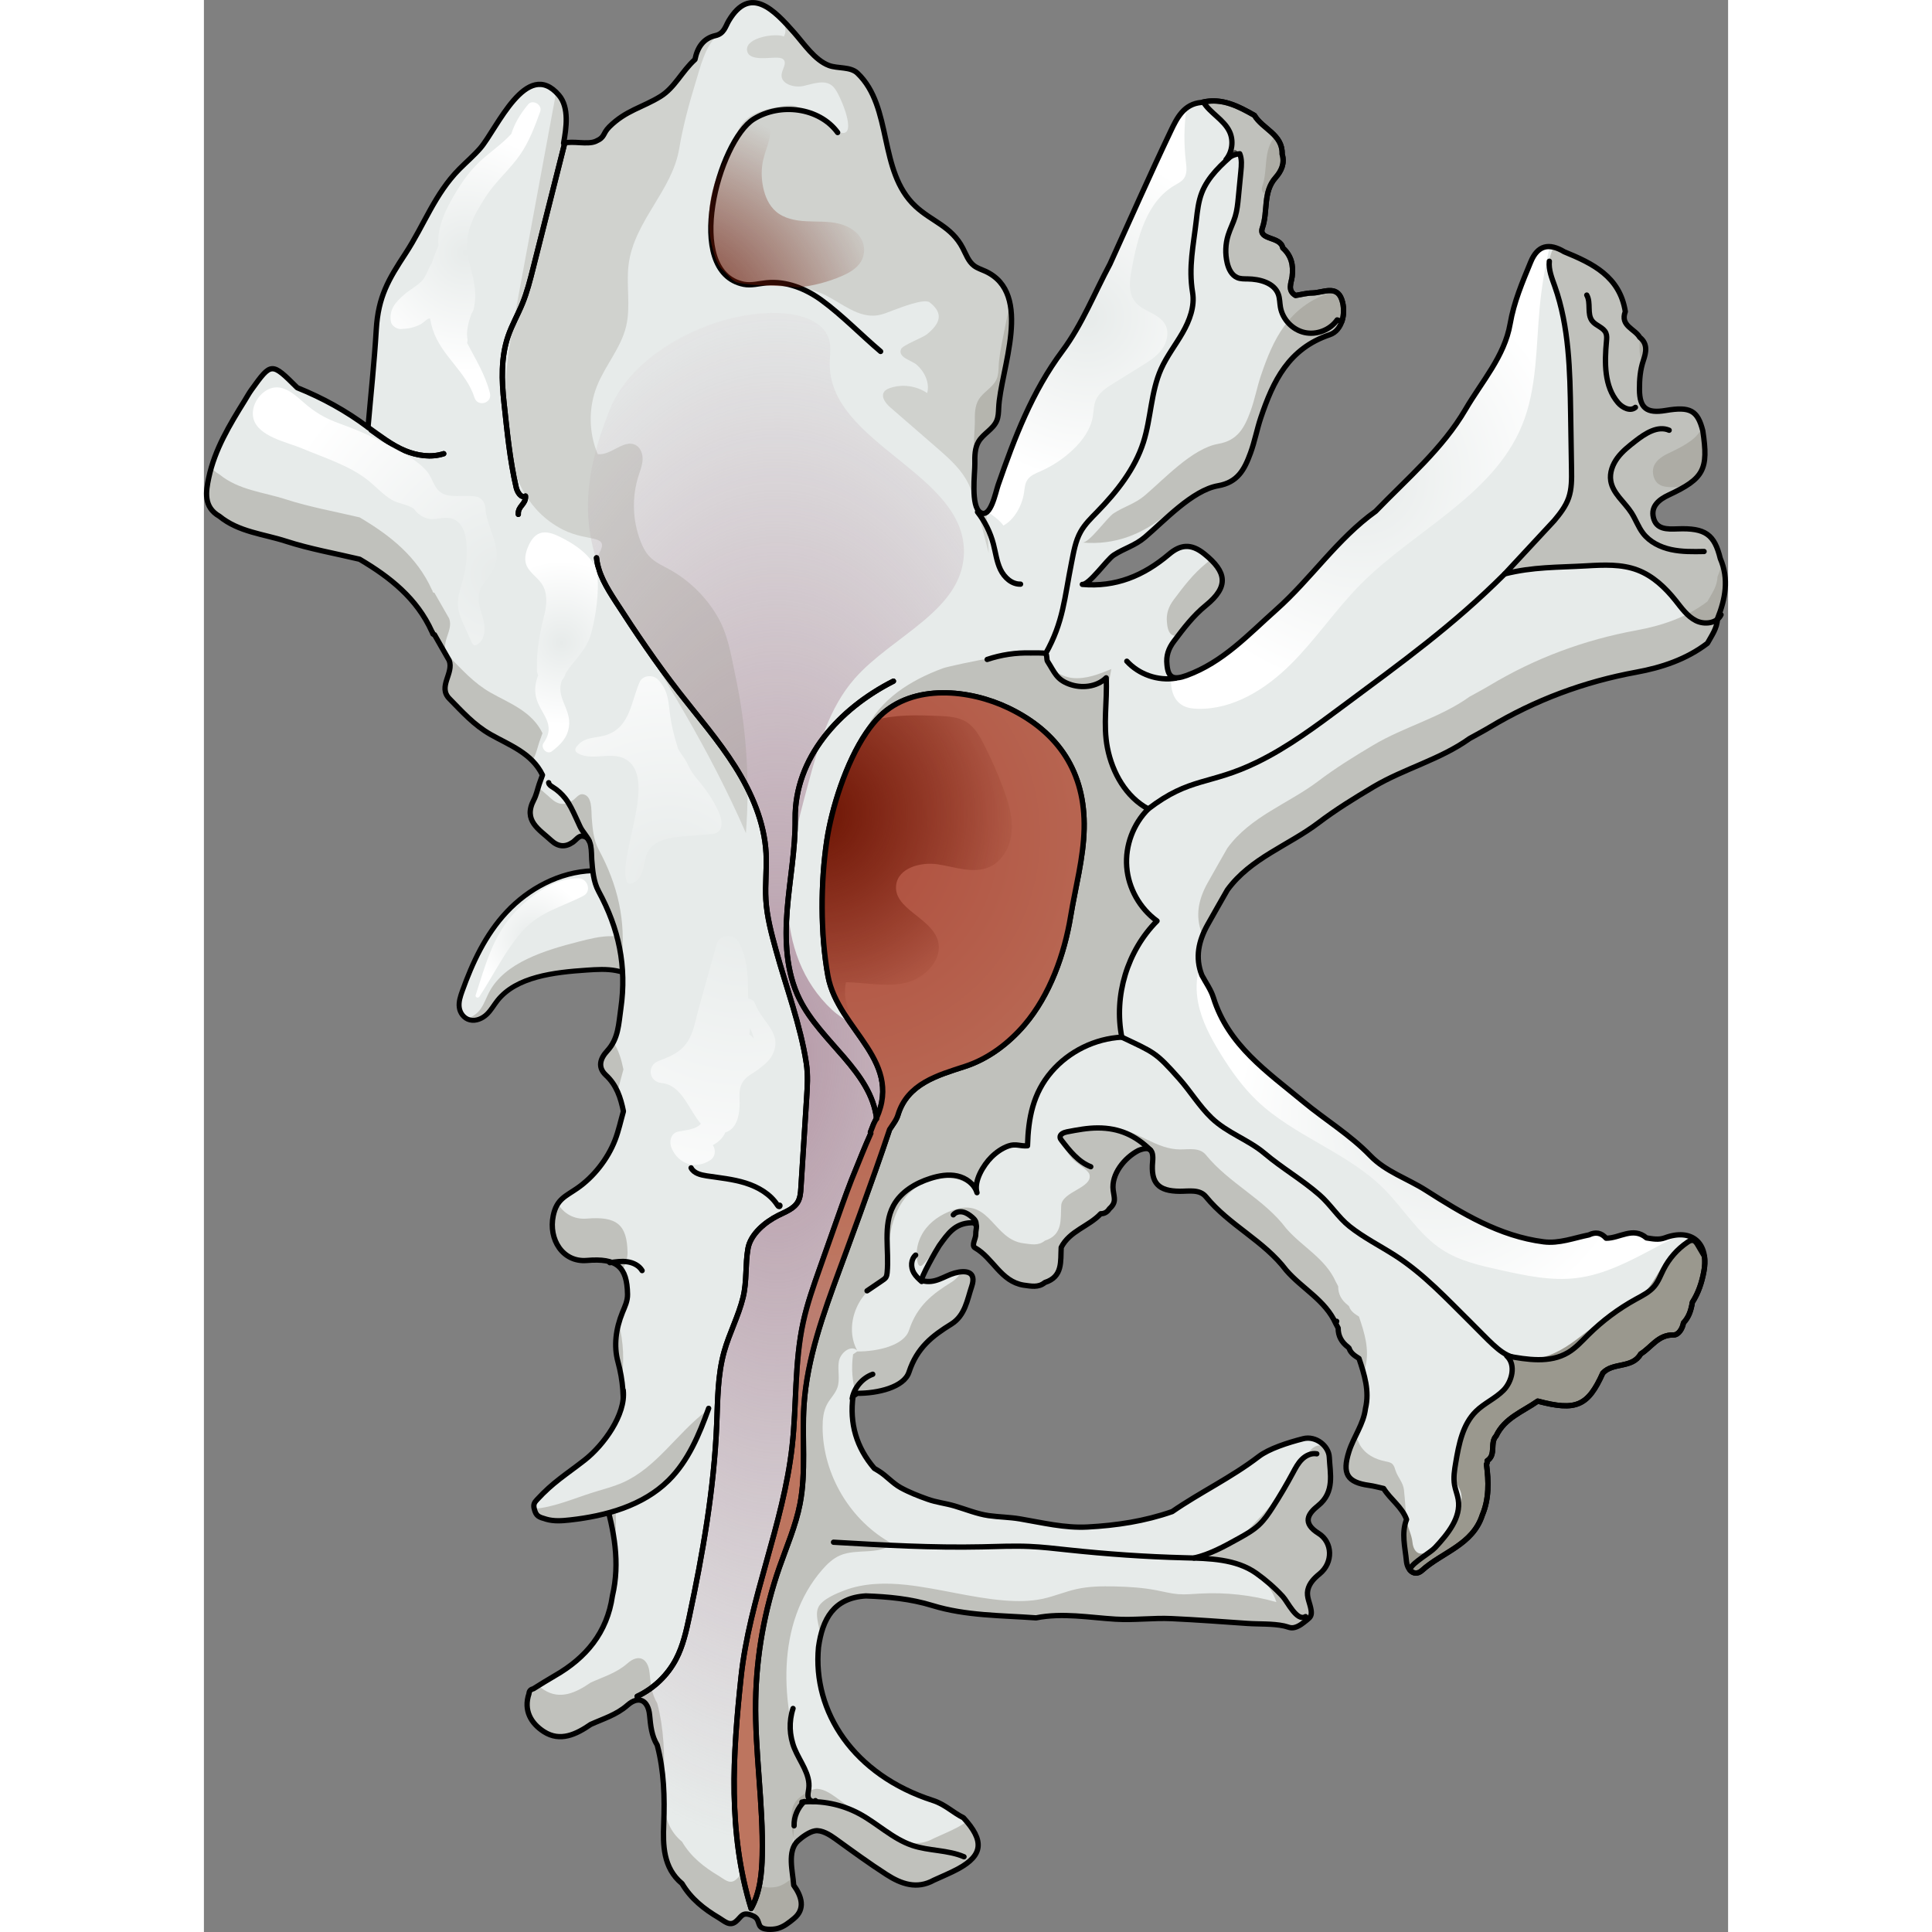 <?xml version="1.0" encoding="utf-8"?>
<!-- Created by: Science Figures, www.sciencefigures.org, Generator: Science Figures Editor -->
<svg version="1.1" id="Layer_1" xmlns="http://www.w3.org/2000/svg" xmlns:xlink="http://www.w3.org/1999/xlink" 
	 width="800px" height="800px" viewBox="0 0 286.811 363.556" enable-background="new 0 0 286.811 363.556"
	 xml:space="preserve">
<rect x="0" y="0" width="286.811" height="363.556" fill="#808080" stroke="none"/>
<g>
	<g>
		<path fill="#E7EBEA" d="M81.781,167.788c-1.165-2.874-5.155-4.056-8.623-3.941c-6.327,0.21-12.162,3.457-16.184,7.755
			c-4.022,4.298-6.447,9.572-8.354,14.878c-0.358,0.998-0.705,2.033-0.575,3.073c0.13,1.04,0.856,2.093,2.002,2.375
			c1.147,0.282,2.371-0.276,3.179-1.045c0.808-0.769,1.324-1.735,2.002-2.595c3.55-4.502,10.612-5.323,16.826-5.739
			c1.845-0.123,3.721-0.245,5.527,0.105c1.653,0.32,3.202,1.027,4.884,1.201s3.673-0.411,4.201-1.824"/>
		<path opacity="0.5" fill="#9A988E" d="M84.536,175.819c-0.714,0.373-1.545,0.612-2.348,0.676c-1.849,0.146-3.661-0.31-5.509-0.328
			c-2.019-0.019-4.019,0.485-5.985,0.984c-6.624,1.683-14.081,3.974-17.016,9.546c-0.561,1.065-0.926,2.211-1.644,3.203
			c-0.615,0.849-1.592,1.587-2.671,1.735c0.208,0.127,0.435,0.231,0.685,0.292c1.147,0.282,2.371-0.276,3.179-1.045
			c0.808-0.769,1.324-1.735,2.002-2.595c3.55-4.502,10.612-5.323,16.826-5.739c1.845-0.123,3.721-0.245,5.527,0.105
			c1.653,0.32,3.202,1.027,4.884,1.201s3.673-0.411,4.201-1.824L84.536,175.819z"/>
		
			<path fill="none" stroke="#000000" stroke-width="0.938" stroke-linecap="round" stroke-linejoin="round" stroke-miterlimit="10" d="
			M81.781,167.788c-1.165-2.874-5.155-4.056-8.623-3.941c-6.327,0.21-12.162,3.457-16.184,7.755
			c-4.022,4.298-6.447,9.572-8.354,14.878c-0.358,0.998-0.705,2.033-0.575,3.073c0.13,1.04,0.856,2.093,2.002,2.375
			c1.147,0.282,2.371-0.276,3.179-1.045c0.808-0.769,1.324-1.735,2.002-2.595c3.55-4.502,10.612-5.323,16.826-5.739
			c1.845-0.123,3.721-0.245,5.527,0.105c1.653,0.32,3.202,1.027,4.884,1.201s3.673-0.411,4.201-1.824"/>
		<g>
			<path fill="#E7EBEA" d="M220.488,96.211c-7.217,5.17-12.121,12.671-18.72,18.538c-5.29,4.703-9.978,9.852-16.854,12.364
				c-2.454,0.897-3.478,0.485-3.69-2.045c-0.185-1.65,0.269-3.015,1.306-4.392c1.829-2.429,3.605-4.788,6.026-6.76
				c4.356-3.549,3.915-6.28-0.293-9.677c-2.568-2.073-4.554-1.722-6.668,0.068c-4.802,4.069-10.057,6.207-16.299,5.662
				c1.31,0.114,4.616-4.675,5.918-5.516c2.031-1.312,3.946-1.742,5.858-3.36c3.626-3.068,8.928-8.841,13.764-9.685
				c3.666-0.64,4.942-2.964,6.116-6.188c0.796-2.187,1.199-4.445,1.932-6.625c2.323-6.906,5.23-13.003,12.969-15.608
				c2.353-0.792,3.133-4.122,2.254-6.637c-0.975-2.789-3.594-1.235-5.543-1.216c-1.049,0.01-2.094,0.304-3.141,0.47
				c-1.587-0.927-0.807-2.325-0.648-3.548c0.272-2.106-0.128-3.943-1.765-5.401c-0.408-2.243-4.66-1.401-3.835-3.768
				c1.088-3.121,0.057-6.742,2.489-9.478c1.078-1.213,1.759-2.674,1.234-4.402c0.102-3.747-3.685-4.714-5.216-7.295
				c-3.093-1.756-6.214-3.395-9.97-2.436c-3.319,0.278-4.621,2.95-5.771,5.367c-3.943,8.284-7.646,16.683-11.44,25.039
				c-2.935,5.484-5.267,11.419-8.946,16.349c-5.745,7.698-9.013,16.367-12.1,25.223c-0.494,1.417-1.418,6.362-3.336,5.191
				c-1.874-1.144-1.021-7.484-1.048-9.173c-0.023-1.437-0.025-2.959,0.714-4.191c0.889-1.485,2.711-2.293,3.392-3.884
				c0.322-0.753,0.346-1.593,0.379-2.411c0.294-7.147,6.667-21.551-2.52-25.749c-0.72-0.329-1.498-0.562-2.127-1.042
				c-1.048-0.801-1.499-2.133-2.108-3.303c-2.154-4.137-5.821-4.993-8.912-7.882c-7.067-6.607-4.207-18.633-10.897-25.033
				c-1.332-1.274-3.702-0.836-5.363-1.45c-2.68-0.992-4.747-4.135-6.554-6.18c-3.721-4.213-8.249-9.057-12.309-2.246
				c-0.628,1.053-0.866,2.429-2.499,2.794c-2.293,0.514-3.422,2.268-3.86,4.499c-2.505,2.269-3.802,5.289-6.486,6.95
				c-3.37,2.086-6.531,2.624-9.64,5.729c-1.335,1.334-0.705,1.917-2.552,2.722c-1.568,0.684-4.257-0.143-6.047,0.349
				c0.497-2.777,1.118-6.696-0.886-9.037c-6.076-7.094-11.674,6.371-14.785,9.976c-1.21,1.402-2.632,2.603-3.935,3.92
				c-4.65,4.696-6.616,10.514-10.138,15.892c-3.198,4.884-5.14,8.101-5.507,14.327c-0.361,6.137-1.023,12.256-1.552,18.383
				c-4.104-3.081-8.56-5.53-13.315-7.445c-4.86-4.826-4.864-4.83-8.631,0.404c-0.46,0.64-0.838,1.339-1.254,2.01
				c-2.839,4.568-5.639,9.198-6.765,14.513c-0.545,2.575-1.057,5.515,2.007,7.265c3.639,2.974,8.297,3.324,12.526,4.696
				c4.509,1.463,9.227,2.285,13.853,3.387c5.71,3.368,10.784,7.37,13.602,13.625c0,0,0.103,0.145,0.104,0.145
				c-0.009,0.264,0.119,0.407,0.381,0.431c0.921,1.611,1.843,3.223,2.764,4.834c0.922,2.411-2.176,4.948,0.036,7.199
				c2.393,2.436,4.629,4.968,7.76,6.742c3.563,2.019,7.766,3.507,9.765,7.634c-0.203,0.567-0.406,1.134-0.61,1.701
				c-0.333,0.993-0.54,2.051-1.019,2.967c-2.056,3.929,0.971,5.519,3.254,7.629c1.305,1.207,2.632,1.342,4.079,0.348
				c0.558-0.383,1.108-1.216,1.791-1.164c1.944,0.149,1.668,3.164,1.77,4.423c0.163,2.021,0.311,4.156,1.297,5.974
				c3.809,7.023,5.324,14.101,4.18,22.082c-0.423,2.952-0.445,5.663-2.569,7.959c-1.285,1.389-1.865,3.048-0.239,4.555
				c2.013,1.866,2.783,4.251,3.297,6.801c-0.509,1.786-0.892,3.62-1.554,5.347c-1.431,3.734-4.139,7.039-7.075,9.091
				c-2.217,1.55-3.925,2.048-4.579,5.207c-0.924,4.465,1.79,8.801,6.317,8.423c5.663-0.474,7.58,1.158,7.665,6.375
				c0.021,1.278-0.515,2.319-0.958,3.412c-1.23,3.031-1.677,6.238-0.837,9.322c1.921,7.061,0.958,13.658-2.289,20.083
				c-0.901,1.782-1.68,3.676-0.214,5.599c1.783,6.009,2.924,12.068,1.451,18.335c-0.994,6.899-4.959,11.649-10.844,15.021
				c-1.355,0.777-2.676,1.614-4,2.436c-0.49,0.119-0.826,0.384-0.853,0.94c-1.072,3.158,0.408,5.607,2.786,7.139
				c3.083,1.986,6.098,0.525,8.832-1.359c2.368-1.075,4.844-1.786,6.919-3.616c2.116-1.865,3.894-0.935,4.16,1.86
				c0.188,1.97,0.363,3.917,1.435,5.652c1.288,4.886,1.418,9.797,1.222,14.863c-0.15,3.868-0.148,8.236,3.449,11.2
				c1.659,2.836,4.163,4.803,6.915,6.428c1.06,0.626,2.031,1.668,3.197,0.722c1.056-0.857,1.15-1.841,2.839-1.245
				c0.411,0.145,0.829,0.334,1.094,0.68c0.287,0.375,0.347,0.874,0.556,1.297c0.455,0.922,2.492,0.787,3.354,0.565
				c1.178-0.303,2.188-1.121,3.108-1.879c2.187-1.8,1.456-4.172-0.053-6.258c-0.153-2.476-1.304-6.433,0.798-8.355
				c0.784-0.717,2.134-1.7,3.207-1.882c1.275-0.216,2.821,0.764,3.797,1.468c3.202,2.31,6.388,4.652,9.708,6.782
				c2.72,1.746,5.669,2.806,8.869,1.03c1.531-0.71,3.107-1.339,4.586-2.145c4.68-2.552,4.94-5.291,0.978-9.592
				c-1.958-0.975-3.482-2.532-5.712-3.249c-14.976-4.815-22.716-16.725-21.566-28.848c0.733-5.278,2.842-9.286,8.901-9.652
				c4.236,0.149,8.419,0.543,12.514,1.802c6.352,1.953,12.976,1.85,19.519,2.328c4.986-1,10.025-0.054,14.947,0.242
				c3.584,0.216,7.064-0.267,10.572-0.103c4.76,0.223,9.513,0.575,14.266,0.906c2.226,0.155,4.72,0.006,6.899,0.475
				c0.744,0.16,1.161,0.48,1.95,0.293c0.894-0.211,1.703-0.903,2.399-1.465c0.254-0.205,0.516-0.421,0.654-0.717
				c0.161-0.348,0.125-0.752,0.068-1.131c-0.194-1.275-0.891-2.43-0.617-3.716c0.279-1.304,1.207-2.246,2.214-3.063
				c2.622-2.129,2.449-5.972-0.167-7.606c-3.183-1.989-1.997-3.72-0.105-5.233c3.188-2.55,2.243-6.078,2.107-9.105
				c-0.095-2.132-2.541-4.098-4.914-3.494c-2.913,0.742-6.465,1.895-8.363,3.351c-5.17,3.966-10.995,6.716-16.281,10.366
				c-5.161,1.804-10.466,2.612-15.938,2.901c-4.303,0.228-8.509-0.816-12.72-1.528c-1.966-0.333-3.958-0.338-5.914-0.618
				c-2.125-0.304-4.321-1.203-6.379-1.812c-1.705-0.504-3.365-0.66-5.054-1.262c-1.734-0.618-3.46-1.286-5.077-2.175
				c-1.561-0.857-2.698-2.257-4.162-3.148c-0.218-0.133-0.436-0.265-0.654-0.398l-0.139-0.067
				c-3.388-3.933-4.719-8.474-4.022-13.614c0.257-0.179,0.514-0.358,0.771-0.537c3.879,0.028,8.817-1.138,9.75-3.981
				c1.517-4.621,4.414-6.845,7.979-9.048c2.602-1.634,2.984-4.583,3.828-7.092c0.948-2.817-1.093-3.095-3.213-2.51
				c-1.983,0.547-3.716,2.125-6.15,1.416c-0.506-0.147,2.889-6.069,3.242-6.56c1.665-2.315,2.952-4.194,5.986-4.318
				c1.6-0.065,0.846,1.139,0.898,2.099c0.048,0.894-0.909,2.18-0.127,2.624c3.383,1.922,4.833,6.326,9.117,7.017
				c1.381,0.171,2.785,0.531,4.017-0.499c3.414-1.09,2.924-3.994,3.068-6.603c1.607-3.134,5.201-3.94,7.435-6.339
				c0.727,0.012,1.249-0.337,1.632-0.93c1.354-1.209,0.907-2.04,0.717-3.49c-0.397-3.034,2.164-6.144,4.747-7.476
				c2.113-0.87,2.885-0.188,2.674,2.085c-0.374,4.039,1.059,5.572,5.138,5.587c1.736,0.007,3.712-0.417,4.905,1.046
				c4.364,5.354,10.924,8.275,15.093,13.813c2.985,3.462,7.367,5.627,9.329,10.04c0.05-0.153,0.107-0.296,0.17-0.429
				c-0.062,0.133-0.119,0.276-0.169,0.429c0.15,0.282,0.3,0.565,0.45,0.848c-0.02,1.506,0.654,2.657,1.822,3.554
				c0,0,0.227,0.224,0.227,0.224c0.299,0.957,1.092,1.438,1.867,1.936c1.03,3.058,2.001,6.124,1.22,9.416
				c-0.357,2.963-2.235,5.343-3.108,8.11c-1.315,4.166-0.346,5.793,3.791,6.358c0.92,0.126,1.822,0.386,2.732,0.584
				c1.285,2.057,3.453,3.46,4.32,5.827c-1.02,2.597-0.271,5.206-0.03,7.806c0.175,1.888,1.603,2.986,2.932,1.786
				c3.805-3.433,9.535-4.808,11.343-10.395c1.303-3.103,1.215-6.321,0.791-9.567c0.119-0.209,0.16-0.433,0.122-0.671
				c1.776-1.121,0.449-3.369,1.699-4.681c1.599-3.387,5.034-4.579,7.822-6.546c7.226,1.911,9.442,0.956,12.246-5.276
				c1.923-2.094,5.55-0.815,7.125-3.599c2.02-1.237,3.287-3.65,6.188-3.575c0.902,0.023,1.676-1.139,1.862-2.271
				c1.035-1.083,1.453-2.433,1.674-3.869c1.153-1.786,1.794-3.773,2.175-5.836c0.984-5.323-2.306-8.164-7.325-6.305
				c-1.2,0.445-2.318,0.196-3.476,0.02c-2.551-2.172-5.067,0.086-7.601,0.059c-0.914-1.046-1.995-1.228-3.229-0.624
				c-2.828,0.568-5.623,1.673-8.538,1.299c-8.309-1.066-15.318-5.337-22.162-9.702c-3.461-2.207-7.539-3.497-10.437-6.499
				c-3.799-3.936-8.475-6.74-12.642-10.198c-6.742-5.596-14.088-10.555-16.889-19.553c-0.463-1.488-1.438-2.817-2.176-4.219
				c-1.314-3.356-0.595-6.485,1.083-9.495c1.221-2.19,2.475-4.362,3.714-6.541c4.375-6.009,11.484-8.344,17.143-12.636
				c3.25-2.465,6.779-4.647,10.334-6.759c5.844-3.471,12.558-5.128,18.11-9.107c1.27-0.709,2.56-1.385,3.807-2.132
				c8.567-5.134,17.741-8.547,27.59-10.353c4.754-0.872,9.402-2.41,13.36-5.436c0.801-1.464,1.832-2.835,1.881-4.606
				c1.489-3.72,2.212-7.476,0.536-11.346c-1.103-4.522-2.789-5.78-8.046-5.576c-2.011,0.078-4,0.12-4.541-2.134
				c-0.512-2.133,1.075-3.399,2.874-4.239c6.626-3.096,7.53-4.789,6.422-12.093c-0.982-3.839-2.363-4.593-6.989-3.815
				c-3.583,0.602-4.911-0.441-4.929-3.958c-0.01-1.845,0.127-3.664,0.738-5.457c0.509-1.495,0.872-3.115-0.688-4.351
				c-0.919-1.606-3.736-2.149-2.712-4.843c-1.047-6.6-6.145-9.061-11.503-11.256c-2.817-1.686-4.981-1.291-6.307,1.934
				c-1.559,3.789-3.146,7.479-3.865,11.643c-1.052,6.093-5.363,10.885-8.394,16.081C233.102,84.411,226.42,90.061,220.488,96.211"/>
			<radialGradient id="SVGID_1_" cx="166.171" cy="59.619" r="30.766" gradientUnits="userSpaceOnUse">
				<stop  offset="0" style="stop-color:#FFFFFF;stop-opacity:0"/>
				<stop  offset="1" style="stop-color:#FFFFFF"/>
			</radialGradient>
			<path fill="url(#SVGID_1_)" d="M161.554,66.029c-5.745,7.698-9.013,16.367-12.1,25.223c-0.363,1.041-0.96,3.978-2.01,5.004
				c1.001,0.762,2.185,1.502,3.008,2.637c2.091-1.134,3.487-3.77,3.852-6.068c0.136-0.858,0.165-1.775,0.637-2.503
				c0.551-0.851,1.57-1.243,2.498-1.651c2.261-0.996,4.347-2.387,6.135-4.092c1.756-1.674,3.265-3.743,3.683-6.132
				c0.183-1.046,0.156-2.144,0.562-3.125c0.599-1.449,2.011-2.365,3.343-3.191c1.743-1.08,3.486-2.16,5.229-3.24
				c1.422-0.881,2.88-1.795,3.873-3.142c0.993-1.347,1.423-3.248,0.609-4.71c-1.176-2.114-4.249-2.401-5.71-4.328
				c-1.248-1.645-0.956-3.948-0.59-5.979c1.086-6.021,2.789-12.718,8.054-15.834c0.66-0.391,1.389-0.737,1.821-1.37
				c0.605-0.887,0.459-2.063,0.332-3.129c-0.398-3.336-0.351-6.723,0.115-10.05c-1.387,1.059-2.209,2.726-2.956,4.296
				c-3.943,8.284-7.646,16.683-11.44,25.039C167.565,55.164,165.234,61.099,161.554,66.029z"/>
			<g opacity="0.3">
				<path fill="#9A988E" d="M126.758,59.336c1.023-0.157,1.981-0.586,2.952-0.944c1.267-0.466,5.829-2.287,6.855-1.495
					c2.789,2.16,1.847,4.077-0.491,5.991c-0.831,0.681-4.576,2.04-4.893,2.807c-0.658,1.588,1.999,2.109,2.95,2.95
					c1.493,1.322,2.489,3.401,1.968,5.325c-2.007-1.373-4.668-1.74-6.971-0.961c-0.437,0.148-0.886,0.354-1.14,0.74
					c-0.635,0.965,0.314,2.169,1.187,2.926c2.896,2.515,5.792,5.03,8.689,7.545c2.086,1.812,4.211,3.669,5.599,6.059
					c0.698,1.201,1.178,2.504,1.584,3.836c-0.35-2.356,0.043-5.688,0.024-6.844c-0.023-1.437-0.025-2.959,0.714-4.191
					c0.889-1.485,2.711-2.293,3.392-3.884c0.322-0.753,0.346-1.593,0.379-2.411c0.294-7.147,6.667-21.551-2.52-25.749
					c-0.72-0.329-1.498-0.562-2.127-1.042c-1.048-0.801-1.499-2.133-2.108-3.303c-2.154-4.137-5.821-4.993-8.912-7.883
					c-7.067-6.607-4.207-18.633-10.897-25.033c-1.332-1.274-3.702-0.836-5.363-1.45c-2.68-0.992-4.747-4.135-6.554-6.18
					c-0.785-0.889-1.607-1.805-2.452-2.635c0.704,0.991,1.131,2.329,0.505,3.355c-1.514-0.687-7.153,0.166-6.932,2.552
					c0.21,2.27,4.419,1.298,5.873,1.445c0.346,0.035,0.717,0.086,0.97,0.325c0.719,0.68-0.207,1.803-0.332,2.785
					c-0.232,1.822,2.337,2.607,4.13,2.206c1.793-0.401,3.849-1.218,5.309-0.103c0.508,0.388,0.842,0.958,1.139,1.524
					c1.73,3.296,4.051,10.383-1.779,6.078c-1.638-1.209-3.307-2.384-5.146-3.271c-0.434-0.21-0.875-0.42-1.347-0.519
					c-0.748-0.158-1.524-0.027-2.278,0.103c-2.824,0.489-5.948,1.161-7.589,3.51c-1.212,1.734-1.418,3.848-2.601,5.716
					c-1.214,1.917-2.123,4.03-2.711,6.221c-1.14,4.243-1.072,8.834,0.403,12.988c0.32,0.902,0.723,1.817,1.45,2.44
					c0.721,0.619,1.787,2.091,2.715,2.294c5.581,1.22,11.467-0.174,16.567,2.398C120.155,57.164,123.229,59.876,126.758,59.336z"/>
				<path fill="#9A988E" d="M146.118,96.443c-0.249-0.152-0.447-0.4-0.608-0.712c0.087,0.328,0.177,0.657,0.262,0.985
					c0.634,2.447,1.269,4.894,1.903,7.341l-0.401-7.659C146.935,96.649,146.554,96.709,146.118,96.443z"/>
			</g>
			<path fill="#9A988E" d="M280.238,232.96c-2.196,1.234-4.124,2.95-5.563,5.018c-1.112,1.598-1.948,3.396-3.241,4.851
				c-2.059,2.318-5.048,3.534-7.666,5.197c-2.63,1.67-4.926,3.827-7.57,5.474c-2.645,1.647-5.829,2.778-8.864,2.076
				c-0.529-0.122-1.052-0.302-1.503-0.605c0.16,2.049,0.267,4.295-0.945,5.955c-0.687,0.94-1.712,1.561-2.644,2.258
				c-4.127,3.084-6.713,8.133-6.805,13.284c-0.017,0.951,0.051,1.922,0.408,2.803c0.206,0.506,0.504,0.974,0.666,1.496
				c0.367,1.178-0.002,2.454-0.481,3.591c-1.192,2.824-3.088,5.346-5.469,7.276c-0.503,0.407-1.109,0.81-1.746,0.698
				c-0.878-0.154-1.298-1.175-1.386-2.062c-0.154-1.56-0.949-2.823-1.128-4.309c0,0,0,0.001,0,0.001
				c-0.999,2.586-0.259,5.183-0.019,7.771c0.175,1.888,1.603,2.986,2.932,1.786c3.805-3.433,9.535-4.808,11.343-10.395
				c1.303-3.103,1.215-6.321,0.791-9.567c0.119-0.209,0.16-0.433,0.122-0.671c1.776-1.121,0.449-3.369,1.699-4.681
				c1.599-3.387,5.034-4.579,7.822-6.546c7.226,1.911,9.442,0.956,12.246-5.276c1.923-2.094,5.55-0.815,7.125-3.599
				c2.02-1.237,3.287-3.65,6.188-3.575c0.902,0.023,1.676-1.139,1.862-2.271c1.035-1.083,1.453-2.433,1.674-3.869
				c1.153-1.786,1.794-3.773,2.175-5.836C282.824,236.193,281.989,233.968,280.238,232.96z"/>
			<radialGradient id="SVGID_2_" cx="232.209" cy="211.312" r="38.231" gradientUnits="userSpaceOnUse">
				<stop  offset="0" style="stop-color:#FFFFFF;stop-opacity:0"/>
				<stop  offset="1" style="stop-color:#FFFFFF"/>
			</radialGradient>
			<path fill="url(#SVGID_2_)" d="M258.311,240.494c5.217-0.64,9.989-3.159,14.626-5.634c1.559-0.832,3.118-1.664,4.678-2.496
				c-0.818,0.026-1.715,0.207-2.678,0.563c-1.2,0.445-2.318,0.196-3.476,0.02c-2.551-2.172-5.067,0.086-7.601,0.059
				c-0.914-1.046-1.995-1.228-3.229-0.624c-2.828,0.568-5.623,1.673-8.538,1.299c-8.309-1.066-15.318-5.337-22.162-9.702
				c-3.461-2.207-7.539-3.497-10.437-6.499c-3.799-3.936-8.475-6.74-12.642-10.198c-6.742-5.596-14.088-10.555-16.889-19.553
				c-0.463-1.488-1.438-2.817-2.176-4.219c-0.205-0.522-0.344-1.038-0.454-1.55c-0.637,2.141-0.678,4.491-0.248,6.698
				c0.672,3.452,2.363,6.616,4.209,9.609c1.944,3.152,4.103,6.202,6.77,8.771c7.006,6.75,17.011,9.733,23.91,16.593
				c3.803,3.782,6.586,8.672,11.098,11.573c3.234,2.08,7.078,2.947,10.833,3.777C248.644,240.031,253.494,241.086,258.311,240.494z"
				/>
			<radialGradient id="SVGID_3_" cx="217.612" cy="89.893" r="39.762" gradientUnits="userSpaceOnUse">
				<stop  offset="0" style="stop-color:#FFFFFF;stop-opacity:0"/>
				<stop  offset="1" style="stop-color:#FFFFFF"/>
			</radialGradient>
			<path fill="url(#SVGID_3_)" d="M201.768,114.749c-5.29,4.703-9.978,9.852-16.854,12.364c-1.414,0.517-2.341,0.579-2.923,0.072
				c-0.141,2.339,0.335,4.587,2.299,5.623c0.832,0.439,1.797,0.549,2.738,0.571c6.652,0.156,12.791-3.703,17.508-8.396
				c4.717-4.694,8.44-10.304,13.126-15.028c10.116-10.199,24.918-16.634,30.376-29.922c2.877-7.005,2.614-14.832,3.341-22.37
				c0.365-3.789,0.997-7.552,1.878-11.256c-1.515-0.086-2.731,0.809-3.591,2.901c-1.559,3.789-3.146,7.479-3.865,11.643
				c-1.052,6.093-5.363,10.885-8.394,16.081c-4.304,7.378-10.986,13.028-16.918,19.178
				C213.271,101.381,208.367,108.881,201.768,114.749z"/>
			<path opacity="0.5" fill="#9A988E" d="M285.346,105.098c-1.103-4.522-2.789-5.78-8.046-5.576c-2.011,0.078-4,0.12-4.541-2.134
				c-0.512-2.133,1.075-3.399,2.874-4.239c6.626-3.096,7.53-4.789,6.422-12.093c-0.982-3.839-2.363-4.593-6.989-3.815
				c-3.583,0.602-4.911-0.441-4.929-3.958c-0.01-1.845,0.127-3.664,0.738-5.457c0.509-1.495,0.872-3.115-0.688-4.351
				c-0.919-1.606-3.736-2.149-2.712-4.843c-1.047-6.6-6.145-9.061-11.503-11.256c-0.706-0.423-1.372-0.714-1.993-0.864
				c-0.437,0.965-0.731,1.879-0.81,2.648c-0.165,1.617,0.488,3.188,1.03,4.721c2.697,7.625,2.854,15.879,2.982,23.966
				c0.055,3.498,0.111,6.995,0.166,10.493c0.029,1.812,0.051,3.669-0.552,5.378c-0.561,1.592-1.622,2.955-2.706,4.249l-9.307,10.023
				c5.381-1.339,9.856-1.195,15.392-1.511c3.228-0.184,6.568-0.353,9.592,0.793c2.895,1.097,5.234,3.312,7.164,5.733
				c1.128,1.414,2.207,2.971,3.821,3.787c1.275,0.645,3,0.586,4.05-0.27c0.001-0.026,0.007-0.051,0.007-0.078
				C286.3,112.724,287.023,108.968,285.346,105.098z"/>
			<g opacity="0.5">
				<path fill="#9A988E" d="M122.926,254.313c-0.257,0.179-0.514,0.358-0.771,0.537c-0.36,2.657-0.167,5.15,0.56,7.486
					c0.07-0.049,0.141-0.098,0.211-0.147c3.879,0.028,8.817-1.138,9.75-3.981c1.517-4.621,4.414-6.845,7.979-9.048
					c2.602-1.634,2.984-4.583,3.828-7.092c0.748-2.225-0.369-2.862-1.915-2.746c-0.469,0.75-1.065,1.43-1.913,1.962
					c-3.564,2.203-6.462,4.427-7.979,9.048C131.742,253.174,126.805,254.341,122.926,254.313z"/>
				<path fill="#9A988E" d="M149.175,71.32c-0.68,1.591-2.502,2.399-3.392,3.884c-0.738,1.233-0.737,2.755-0.714,4.191
					c0.019,1.176-0.386,4.603-0.003,6.965c0.014-1.151,0.133-2.306,0.717-3.28c0.889-1.485,2.711-2.293,3.392-3.884
					c0.322-0.753,0.346-1.593,0.379-2.411c0.209-5.08,3.484-13.823,2.065-19.965c-0.644,4.444-1.937,8.962-2.065,12.09
					C149.521,69.726,149.497,70.567,149.175,71.32z"/>
				<path fill="#9A988E" d="M200.106,36.733c0.235-1.183,0.659-2.315,1.558-3.325c1.078-1.213,1.759-2.674,1.234-4.402
					c0.04-1.467-0.52-2.506-1.304-3.385c-2.335,2.725-1.342,6.301-2.419,9.389C198.837,35.979,199.354,36.408,200.106,36.733z"/>
				<path fill="#9A988E" d="M188.556,113.915c3.907-3.182,3.945-5.709,0.878-8.647c-0.27,0.253-0.557,0.51-0.878,0.771
					c-2.421,1.972-4.197,4.331-6.026,6.76c-1.037,1.377-1.491,2.743-1.306,4.392c0.158,1.883,0.768,2.59,2.08,2.46
					C184.874,117.589,186.477,115.609,188.556,113.915z"/>
				<path fill="#9A988E" d="M198.885,70.718c-0.733,2.18-1.136,4.439-1.932,6.625c-1.174,3.224-2.45,5.548-6.116,6.188
					c-4.836,0.844-10.138,6.617-13.764,9.685c-1.912,1.618-3.827,2.048-5.858,3.36c-1.302,0.841-4.608,5.63-5.918,5.516
					c6.242,0.545,11.497-1.593,16.299-5.662c0.778-0.659,1.539-1.121,2.317-1.341c2.262-1.789,4.644-3.286,6.924-3.683
					c3.666-0.64,4.942-2.964,6.116-6.188c0.796-2.187,1.199-4.445,1.932-6.625c2.323-6.906,5.23-13.003,12.969-15.608
					c2.353-0.792,3.133-4.122,2.254-6.637c-0.345-0.987-0.898-1.424-1.552-1.584c-0.217,0.14-0.448,0.26-0.702,0.345
					C204.115,57.715,201.208,63.812,198.885,70.718z"/>
				<path fill="#9A988E" d="M270.738,68.321c0.048-0.165,0.081-0.331,0.138-0.496c0.507-1.487,0.866-3.099-0.669-4.332
					c-0.046,0.635-0.072,1.273-0.069,1.914C270.145,66.7,270.33,67.656,270.738,68.321z"/>
				<path fill="#9A988E" d="M65.336,158.141c1.305,1.207,2.632,1.342,4.079,0.348c0.558-0.383,1.108-1.216,1.791-1.164
					c1.944,0.149,1.668,3.164,1.77,4.423c0.163,2.021,0.311,4.156,1.297,5.974c2.32,4.277,3.783,8.575,4.319,13.084
					c0.852-7.525-0.689-14.267-4.319-20.959c-0.986-1.818-1.134-3.953-1.297-5.974c-0.102-1.259,0.174-4.274-1.77-4.423
					c-0.683-0.052-1.233,0.781-1.791,1.164c-1.448,0.994-2.774,0.859-4.079-0.348c-0.797-0.737-1.681-1.412-2.412-2.144
					c-0.242,0.817-0.454,1.649-0.842,2.39C60.027,154.441,63.054,156.031,65.336,158.141z"/>
				<path fill="#9A988E" d="M75.419,281.976c0.817,2.755,1.496,5.521,1.853,8.313c0.711-4.918-0.068-9.718-1.367-14.476
					c-0.091,0.188-0.177,0.377-0.272,0.565C74.731,278.159,73.952,280.053,75.419,281.976z"/>
				<path fill="#9A988E" d="M77.042,196.102c-0.297,0.573-0.667,1.129-1.158,1.66c-1.285,1.389-1.865,3.048-0.239,4.555
					c0.978,0.906,1.659,1.937,2.163,3.048c0.425-1.356,0.743-2.753,1.134-4.122C78.57,199.398,78.056,197.641,77.042,196.102z"/>
				<path fill="#9A988E" d="M72.052,229.311c-2.44,0.204-4.346-0.968-5.447-2.786c-0.376,0.572-0.672,1.282-0.87,2.239
					c-0.924,4.465,1.79,8.801,6.317,8.423c3.54-0.296,5.616,0.23,6.696,1.941c0.004-0.01,0.007-0.02,0.011-0.03
					c0.443-1.093,0.979-2.134,0.958-3.412C79.632,230.468,77.715,228.837,72.052,229.311z"/>
				<path fill="#9A988E" d="M78.069,249.013c-0.667,2.408-0.8,4.882-0.147,7.281c0.295,1.083,0.514,2.155,0.675,3.217
					C79.12,256.106,78.97,252.619,78.069,249.013z"/>
				<path fill="#9A988E" d="M86.527,335.371c0.196-5.066,0.065-9.977-1.222-14.863c-1.072-1.734-1.247-3.682-1.435-5.652
					c-0.266-2.795-2.044-3.726-4.16-1.86c-2.075,1.829-4.551,2.54-6.919,3.616c-2.734,1.884-5.749,3.346-8.832,1.359
					c-0.364-0.235-0.704-0.494-1.021-0.771c-0.304,0.189-0.608,0.378-0.912,0.567c-0.49,0.119-0.826,0.384-0.853,0.94
					c-1.072,3.158,0.408,5.607,2.786,7.139c3.083,1.986,6.098,0.525,8.832-1.359c2.368-1.075,4.844-1.786,6.919-3.616
					c2.116-1.865,3.894-0.935,4.16,1.86c0.188,1.97,0.363,3.917,1.435,5.652c0.688,2.611,1.039,5.231,1.193,7.876
					C86.506,335.961,86.516,335.665,86.527,335.371z"/>
				<path fill="#9A988E" d="M215.49,253.694c0.299,0.957,1.092,1.438,1.867,1.936c0.333,0.987,0.652,1.977,0.916,2.973
					c0.132-0.466,0.245-0.939,0.304-1.432c0.781-3.293-0.19-6.358-1.22-9.416c-0.775-0.498-1.567-0.98-1.867-1.936
					c0,0-0.227-0.224-0.227-0.224c-1.168-0.898-1.842-2.048-1.822-3.554c-0.15-0.283-0.3-0.565-0.45-0.848
					c0.05-0.152,0.107-0.295,0.169-0.429c-0.063,0.133-0.119,0.276-0.17,0.429c-1.962-4.413-6.343-6.578-9.329-10.04
					c-4.169-5.538-10.729-8.459-15.093-13.813c-1.193-1.463-3.169-1.039-4.905-1.046c-4.404-0.017-7.916-3.458-12.201-4.101
					c-0.72-0.108-1.453-0.059-2.18-0.01c-1.337,0.091-2.674,0.182-4.01,0.273c-1.329,0.09-2.701,0.192-3.884,0.806
					c-0.161,0.083-0.329,0.189-0.388,0.36c-0.059,0.169,0.003,0.354,0.068,0.52c0.56,1.432,1.363,2.767,2.359,3.938
					c0.63,0.74,2.988,2.074,3.207,2.92c0.659,2.551-5.167,3.184-5.315,5.857c-0.144,2.609,0.346,5.513-3.068,6.603
					c-1.232,1.03-2.636,0.67-4.017,0.499c-5.535-0.687-6.261-8.188-12.512-6.471c-2.237,0.614-4.362,1.805-5.814,3.613
					c-1.453,1.809-2.163,4.273-1.593,6.522c0.068,0.269,0.214,0.584,0.491,0.602c0.181,0.012,0.339-0.115,0.47-0.242
					c2.862-2.784,4.3-7.695,9.071-7.889c1.6-0.065,0.846,1.139,0.897,2.099c0.048,0.894-0.909,2.18-0.127,2.624
					c3.383,1.922,4.833,6.326,9.117,7.017c1.381,0.171,2.785,0.531,4.017-0.499c3.414-1.09,2.924-3.994,3.068-6.603
					c1.607-3.134,5.201-3.94,7.435-6.339c0.727,0.012,1.249-0.337,1.632-0.93c1.354-1.209,0.907-2.039,0.717-3.49
					c-0.397-3.034,2.164-6.144,4.747-7.476c2.113-0.87,2.885-0.188,2.674,2.085c-0.374,4.039,1.059,5.572,5.138,5.587
					c1.736,0.007,3.712-0.417,4.905,1.046c4.364,5.354,10.924,8.275,15.093,13.813c2.985,3.462,7.367,5.627,9.329,10.04
					c0.05-0.153,0.107-0.296,0.17-0.429c-0.062,0.133-0.119,0.276-0.169,0.429c0.15,0.282,0.3,0.565,0.45,0.848
					c-0.02,1.506,0.654,2.657,1.822,3.554C215.263,253.47,215.49,253.694,215.49,253.694z"/>
				<path fill="#9A988E" d="M226.282,285.857c-0.17-1.83-0.263-3.718-0.467-5.531c-0.155-1.375-1.148-2.281-1.602-3.665
					c-0.137-0.418-0.252-0.87-0.572-1.171c-0.332-0.314-0.813-0.397-1.261-0.487c-2.021-0.405-3.779-1.295-4.846-3.092
					c-0.235-0.396-0.418-1.323-0.962-1.266c-0.407,0.043-0.99,2.157-1.102,2.512c-1.315,4.166-0.346,5.793,3.791,6.358
					c0.92,0.126,1.822,0.386,2.732,0.584C223.265,282.137,225.401,283.535,226.282,285.857z"/>
				<path fill="#9A988E" d="M211.49,273.065c-0.352,0.852-0.917,1.66-1.825,2.386c-1.892,1.513-3.078,3.244,0.105,5.233
					c0.508,0.317,0.921,0.72,1.242,1.175c1.522-2.34,0.871-5.156,0.76-7.637C211.755,273.826,211.655,273.435,211.49,273.065z"/>
				<path fill="#9A988E" d="M275.634,85.273c-1.799,0.841-3.386,2.106-2.874,4.239c0.541,2.254,2.529,2.213,4.541,2.134
					c0.451-0.018,0.866-0.02,1.266-0.015c3.935-2.333,4.406-4.536,3.489-10.577c-0.052-0.205-0.107-0.398-0.162-0.586
					C281.047,82.373,279.153,83.628,275.634,85.273z"/>
				<path fill="#9A988E" d="M284.81,108.569c-0.049,1.772-1.08,3.142-1.881,4.606c-3.958,3.026-8.606,4.565-13.36,5.436
					c-9.849,1.806-19.023,5.219-27.59,10.353c-1.247,0.747-2.537,1.423-3.807,2.132c-5.553,3.979-12.267,5.635-18.11,9.107
					c-3.555,2.112-7.084,4.294-10.334,6.759c-5.658,4.292-12.768,6.627-17.143,12.636c-1.239,2.18-2.493,4.352-3.714,6.541
					c-1.678,3.01-2.397,6.139-1.083,9.495c0.054,0.102,0.115,0.202,0.171,0.304c0.258-0.647,0.558-1.288,0.912-1.923
					c1.221-2.19,2.475-4.362,3.714-6.541c4.375-6.009,11.484-8.344,17.143-12.636c3.25-2.465,6.779-4.647,10.334-6.759
					c5.844-3.471,12.558-5.128,18.11-9.107c1.27-0.709,2.56-1.385,3.807-2.132c8.567-5.134,17.741-8.547,27.59-10.353
					c4.754-0.872,9.402-2.41,13.36-5.436c0.801-1.464,1.832-2.835,1.881-4.606c1.37-3.421,2.067-6.875,0.869-10.417
					C285.44,106.877,285.149,107.724,284.81,108.569z"/>
				<path fill="#9A988E" d="M202.792,305.88c0.16,0.028,0.321,0.052,0.478,0.085c0.744,0.16,1.161,0.48,1.95,0.293
					c0.894-0.211,1.703-0.903,2.399-1.465c0.254-0.205,0.516-0.421,0.654-0.717c0.161-0.348,0.125-0.752,0.068-1.131
					c-0.194-1.275-0.891-2.43-0.617-3.716c0.279-1.304,1.207-2.246,2.214-3.063c2.622-2.129,2.449-5.972-0.167-7.606
					c-3.183-1.989-1.997-3.72-0.105-5.233c3.188-2.55,2.243-6.078,2.107-9.105c-0.033-0.728-0.343-1.433-0.827-2.026
					c-0.275-0.141-0.583-0.221-0.93-0.217c-1.353,0.016-2.258,1.347-2.955,2.507c-2.574,4.279-5.636,8.264-9.104,11.857
					c-1.455,1.507-2.476,2.803-4.364,3.683c-1.565,0.73-5.7,3.276-7.359,3.068c4.044,0.259,8.326,0.6,11.614,2.968
					c1.845,1.328,3.255,3.251,3.967,5.41c-4.662-1.326-9.547-1.869-14.386-1.6c-1.362,0.076-2.728,0.216-4.088,0.109
					c-1.361-0.107-2.689-0.459-4.029-0.72c-2.597-0.506-5.249-0.672-7.895-0.734c-2.415-0.057-4.853-0.027-7.21,0.498
					c-2.139,0.476-4.173,1.351-6.314,1.817c-2.391,0.52-4.867,0.519-7.306,0.321c-6.199-0.504-12.235-2.255-18.417-2.933
					c-3.877-0.425-8.006-0.353-11.691,1.057c-1.422,0.544-4.133,1.654-4.842,3.13c-0.866,1.803,0.621,4.329,0.258,6.142
					c0.057-0.283,0.118-0.561,0.186-0.835c0.002-0.006,0.003-0.012,0.005-0.019c0.393-1.588,0.978-3,1.839-4.156
					c0.038-0.051,0.073-0.105,0.112-0.155c0.102-0.13,0.212-0.253,0.321-0.377c0.066-0.074,0.129-0.149,0.198-0.221
					c0.103-0.108,0.213-0.209,0.323-0.311c0.084-0.078,0.169-0.156,0.258-0.231c0.108-0.091,0.22-0.177,0.334-0.262
					c0.102-0.076,0.205-0.15,0.312-0.221c0.113-0.076,0.23-0.149,0.349-0.219c0.12-0.071,0.243-0.138,0.369-0.203
					c0.119-0.062,0.239-0.122,0.363-0.179c0.139-0.064,0.285-0.121,0.431-0.179c0.123-0.048,0.246-0.097,0.374-0.14
					c0.164-0.055,0.337-0.103,0.51-0.151c0.123-0.034,0.243-0.071,0.371-0.101c0.203-0.047,0.417-0.085,0.631-0.121
					c0.111-0.019,0.216-0.043,0.329-0.059c0.335-0.047,0.681-0.084,1.043-0.106c4.236,0.149,8.419,0.543,12.514,1.802
					c6.352,1.953,12.976,1.85,19.519,2.328c4.986-1,10.025-0.054,14.947,0.242c3.584,0.216,7.064-0.267,10.572-0.103
					c4.76,0.223,9.513,0.575,14.266,0.906c2.087,0.146,4.294-0.083,6.348,0.369C202.745,305.866,202.766,305.874,202.792,305.88z"/>
				<path fill="#9A988E" d="M110.832,353.306c-0.866,0.708-1.81,1.432-2.902,1.712c-0.861,0.221-2.899,0.357-3.354-0.565
					c-0.209-0.424-0.269-0.922-0.556-1.297c-0.265-0.346-0.683-0.535-1.094-0.68c-1.688-0.596-1.783,0.388-2.839,1.245
					c-1.166,0.947-2.137-0.096-3.197-0.722c-2.751-1.624-5.256-3.592-6.915-6.428c-2.27-1.871-3.107-4.301-3.378-6.812
					c0,1.156-0.025,2.317-0.07,3.487c-0.15,3.868-0.148,8.236,3.449,11.2c1.659,2.836,4.163,4.803,6.915,6.428
					c1.06,0.626,2.031,1.668,3.197,0.722c1.056-0.857,1.15-1.841,2.839-1.245c0.411,0.145,0.829,0.334,1.094,0.68
					c0.287,0.375,0.347,0.874,0.556,1.297c0.455,0.922,2.492,0.787,3.354,0.565c1.178-0.303,2.188-1.121,3.108-1.879
					c2.187-1.8,1.456-4.172-0.053-6.258C110.958,354.315,110.898,353.823,110.832,353.306z"/>
				<path fill="#9A988E" d="M62.083,142.636c0.479-0.916,0.687-1.974,1.019-2.967c0.203-0.567,0.406-1.134,0.61-1.701
					c-1.998-4.127-6.201-5.615-9.765-7.634c-3.131-1.774-5.367-4.307-7.76-6.742c-2.212-2.252,0.886-4.789-0.036-7.199
					c-0.921-1.612-1.843-3.223-2.764-4.834c-0.263-0.024-0.39-0.168-0.381-0.431c-0.001,0-0.104-0.145-0.104-0.145
					c-2.817-6.255-7.892-10.257-13.602-13.625c-4.627-1.102-9.344-1.924-13.853-3.387c-4.229-1.372-8.888-1.721-12.526-4.696
					c-0.668-0.381-1.157-0.822-1.522-1.3c-0.184,0.628-0.347,1.264-0.484,1.911c-0.545,2.575-1.057,5.515,2.007,7.265
					c3.639,2.974,8.297,3.324,12.526,4.696c4.509,1.463,9.227,2.285,13.853,3.387c5.71,3.368,10.784,7.37,13.602,13.625
					c0,0,0.103,0.145,0.104,0.145c-0.009,0.264,0.119,0.407,0.381,0.431c0.921,1.611,1.843,3.223,2.764,4.834
					c0.922,2.411-2.176,4.948,0.036,7.199c2.393,2.436,4.629,4.968,7.76,6.742c2.667,1.512,5.693,2.726,7.884,4.972
					C61.907,143.003,61.984,142.825,62.083,142.636z"/>
				<path fill="#9A988E" d="M141.95,343.78c-1.479,0.806-3.055,1.435-4.586,2.145c-3.2,1.776-6.149,0.716-8.869-1.03
					c-3.32-2.131-6.506-4.473-9.708-6.782c-0.977-0.705-2.523-1.685-3.797-1.468c-1.074,0.182-2.424,1.165-3.207,1.882
					c-2.102,1.922-0.95,5.879-0.798,8.355c0.066,0.091,0.128,0.183,0.19,0.275c0.164-0.275,0.361-0.53,0.607-0.755
					c0.784-0.717,2.134-1.7,3.207-1.882c1.275-0.216,2.821,0.764,3.797,1.468c3.202,2.31,6.388,4.652,9.708,6.782
					c2.72,1.746,5.669,2.806,8.869,1.03c1.531-0.71,3.107-1.339,4.586-2.145c4.418-2.409,4.892-4.987,1.6-8.885
					C143.09,343.112,142.56,343.448,141.95,343.78z"/>
			</g>
			<path opacity="0.5" fill="#9A988E" d="M110.895,347.737c-0.127-2.161,0.096-4.284,1.03-6.228
				c0.679-1.413,1.726-2.707,1.914-4.263c0.164-1.359-0.358-2.694-0.835-3.977c-4.647-12.484-5.399-27.852,3.353-37.894
				c0.949-1.088,2.024-2.115,3.35-2.686c3.134-1.35,7.227-0.001,9.852-2.181c-7.868-4.249-13.101-12.985-13.135-21.927
				c-0.006-1.501,0.139-3.054,0.858-4.372c0.58-1.061,1.511-1.929,1.915-3.069c0.551-1.553,0.016-3.284,0.276-4.911
				c0.26-1.628,2.203-3.22,3.438-2.129c-2.655-4.923,0.427-11.959,5.846-13.344c-0.184-5.346-0.049-11.146,3.222-15.378
				s10.86-5.299,13.603-0.706c-0.781-5.066,4.492-10.061,9.508-9.007c0.732-10.177,3.718-18.55,17.634-20.493
				c-1.648-7.57,1.428-16.452,6.626-21.867c-6.205-5.588-7.982-15.503-1.896-21.221c-4.697-1.561-6.504-6.587-7.463-11.443
				c-0.959-4.856-0.152-9.871,0.76-14.736c-2.319,0.949-4.752,1.917-7.246,1.683c-2.495-0.234-5.03-2.096-5.109-4.6
				c-0.046-1.464-17.776,2.191-19.336,2.767c-6.032,2.225-11.885,5.797-14.623,11.875c-2.658,5.898-1.748,12.807,0.249,18.96
				s5.017,11.967,6.577,18.245c4.946,19.9-5.313,39.942-11.483,59.497c-1.927,6.106-3.466,12.327-5.005,18.542
				c-1.331,5.378-2.788,10.276-3.144,15.719c-0.362,5.519-2.658,10.731-3.002,16.291c-0.293,4.741-0.471,8.855-1.644,13.584
				c-2.799,11.284-7.035,22.411-7.774,34.105c-0.567,8.973,2.338,19.182,4.69,28.336c0.04,0.041,0.085,0.078,0.12,0.124
				c0.287,0.375,0.347,0.874,0.556,1.297c0.455,0.922,2.492,0.787,3.354,0.565c1.178-0.303,2.188-1.121,3.108-1.879
				c2.187-1.8,1.456-4.172-0.053-6.258C110.862,352.764,110.096,349.815,110.895,347.737z"/>
			
				<radialGradient id="SVGID_4_" cx="107.885" cy="197.993" r="148.698" gradientTransform="matrix(1.035340e-13 1 -0.5 5.176701e-14 206.881 90.108)" gradientUnits="userSpaceOnUse">
				<stop  offset="0" style="stop-color:#B599A7"/>
				<stop  offset="1" style="stop-color:#B599A7;stop-opacity:0"/>
			</radialGradient>
			<path fill="url(#SVGID_4_)" d="M99.962,144.265c3.122,4.942,5.519,10.499,5.826,16.336c0.153,2.902-0.213,5.815-0.039,8.716
				c0.195,3.246,1.059,6.409,1.919,9.545c1.911,6.967,4.621,14.119,5.697,21.259c0.325,2.159,0.188,4.358,0.049,6.538
				c-0.357,5.629-0.715,11.257-1.073,16.886c-0.056,0.888-0.122,1.809-0.554,2.587c-0.752,1.354-2.369,1.907-3.752,2.605
				c-2.38,1.203-5.17,3.464-5.656,6.201c-0.532,2.997-0.178,6.166-0.929,9.223c-0.858,3.491-2.584,6.714-3.554,10.176
				c-1.238,4.419-1.209,9.075-1.399,13.66c-0.505,12.217-2.619,24.312-5.166,36.271c-0.577,2.711-1.19,5.454-2.471,7.912
				c-1.592,3.056-4.208,5.567-7.327,7.031c-0.02,0.238-0.034,0.48-0.053,0.719c1.27-0.197,2.203,0.841,2.39,2.803
				c0.188,1.97,0.363,3.917,1.435,5.652c1.288,4.886,1.418,9.797,1.222,14.863c-0.15,3.868-0.148,8.236,3.449,11.2
				c1.659,2.836,4.163,4.803,6.915,6.428c1.06,0.626,2.031,1.668,3.197,0.722c1.056-0.857,1.15-1.841,2.839-1.245
				c0.12,0.043,0.24,0.091,0.358,0.144c0.554-17.779-4.478-35.869-0.271-53.147c1.728-7.095,4.97-13.778,6.349-20.949
				c1.251-6.501,0.93-13.19,1.488-19.786c1.744-20.629,11.913-39.452,18.221-59.171c0.498-1.557,0.977-3.153,0.958-4.79
				c-0.091-7.606-7.518-8.602-11.854-12.649c-5.541-5.171-8.094-12.305-8.292-19.825c-0.203-7.697,1.821-15.259,3.829-22.693
				c1.899-7.029,3.938-14.325,8.742-19.795c7.058-8.037,20.099-12.687,20.555-23.373c0.649-15.242-25.408-20.706-25.25-35.961
				c0.015-1.473,0.296-2.979-0.095-4.399c-0.829-3.011-4.275-4.449-7.371-4.86c-12.259-1.63-29.306,6.434-33.902,17.915
				c-4.957,12.383-6.014,22.67,0,34.455C81.682,121.835,93.798,134.507,99.962,144.265z"/>
			<path opacity="0.3" fill="#9A988E" d="M101.991,156.766c0.775-9.92,0.088-19.95-1.995-29.679
				c-0.872-4.074-1.366-7.839-3.589-11.471c-2.069-3.38-4.971-6.257-8.408-8.239c-0.138-0.079-0.276-0.157-0.415-0.233
				c-1.298-0.712-2.693-1.325-3.717-2.395c-0.77-0.804-1.282-1.821-1.688-2.858c-1.524-3.893-1.673-8.309-0.415-12.295
				c0.318-1.009,0.727-2.008,0.784-3.064c0.057-1.056-0.326-2.217-1.242-2.746c-2.214-1.279-4.663,1.977-7.201,1.671
				c-1.704-4.02-1.761-8.709-0.156-12.769c1.538-3.891,4.509-7.178,5.492-11.245c0.914-3.78-0.006-7.769,0.472-11.628
				c1.012-8.181,8.213-13.92,9.527-21.847c0.711-4.288,1.902-8.617,3.176-12.769c0.812-2.645,1.679-6.29,3.751-8.294
				c0.192-0.186,0.387-0.364,0.621-0.496c-0.209,0.118-0.439,0.221-0.724,0.285c-2.293,0.514-3.422,2.268-3.86,4.499
				c-2.505,2.269-3.802,5.289-6.486,6.95c-3.37,2.086-6.531,2.624-9.64,5.729c-1.335,1.334-0.705,1.917-2.552,2.722
				c-1.568,0.684-4.257-0.143-6.047,0.349c0.497-2.777,1.118-6.696-0.886-9.037c-0.17-0.199-0.34-0.376-0.51-0.544
				c-2.699,14.577-5.399,29.154-8.098,43.73c-2.591,13.993-3.335,32.058,9.328,38.553c5.08,2.605,9.473,0.542,6.364,5.33
				c0.299,2.997,1.951,5.667,3.584,8.198C86.719,127.522,95.127,141.058,101.991,156.766z"/>
			<path fill="none" stroke="#000000" stroke-linecap="round" stroke-linejoin="round" stroke-miterlimit="10" d="M220.488,96.211
				c-7.217,5.17-12.121,12.671-18.72,18.538c-5.29,4.703-9.978,9.852-16.854,12.364c-2.454,0.897-3.478,0.485-3.69-2.045
				c-0.185-1.65,0.269-3.015,1.306-4.392c1.829-2.429,3.605-4.788,6.026-6.76c4.356-3.549,3.915-6.28-0.293-9.677
				c-2.568-2.073-4.554-1.722-6.668,0.068c-4.802,4.069-10.057,6.207-16.299,5.662c1.31,0.114,4.616-4.675,5.918-5.516
				c2.031-1.312,3.946-1.742,5.858-3.36c3.626-3.068,8.928-8.841,13.764-9.685c3.666-0.64,4.942-2.964,6.116-6.188
				c0.796-2.187,1.199-4.445,1.932-6.625c2.323-6.906,5.23-13.003,12.969-15.608c2.353-0.792,3.133-4.122,2.254-6.637
				c-0.975-2.789-3.594-1.235-5.543-1.216c-1.049,0.01-2.094,0.304-3.141,0.47c-1.587-0.927-0.807-2.325-0.648-3.548
				c0.272-2.106-0.128-3.943-1.765-5.401c-0.408-2.243-4.66-1.401-3.835-3.768c1.088-3.121,0.057-6.742,2.489-9.478
				c1.078-1.213,1.759-2.674,1.234-4.402c0.102-3.747-3.685-4.714-5.216-7.295c-3.093-1.756-6.214-3.395-9.97-2.436
				c-3.319,0.278-4.621,2.95-5.771,5.367c-3.943,8.284-7.646,16.683-11.44,25.039c-2.935,5.484-5.267,11.419-8.946,16.349
				c-5.745,7.698-9.013,16.367-12.1,25.223c-0.494,1.417-1.418,6.362-3.336,5.191c-1.874-1.144-1.021-7.484-1.048-9.173
				c-0.023-1.437-0.025-2.959,0.714-4.191c0.889-1.485,2.711-2.293,3.392-3.884c0.322-0.753,0.346-1.593,0.379-2.411
				c0.294-7.147,6.667-21.551-2.52-25.749c-0.72-0.329-1.498-0.562-2.127-1.042c-1.048-0.801-1.499-2.133-2.108-3.303
				c-2.154-4.137-5.821-4.993-8.912-7.882c-7.067-6.607-4.207-18.633-10.897-25.033c-1.332-1.274-3.702-0.836-5.363-1.45
				c-2.68-0.992-4.747-4.135-6.554-6.18c-3.721-4.213-8.249-9.057-12.309-2.246c-0.628,1.053-0.866,2.429-2.499,2.794
				c-2.293,0.514-3.422,2.268-3.86,4.499c-2.505,2.269-3.802,5.289-6.486,6.95c-3.37,2.086-6.531,2.624-9.64,5.729
				c-1.335,1.334-0.705,1.917-2.552,2.722c-1.568,0.684-4.257-0.143-6.047,0.349c0.497-2.777,1.118-6.696-0.886-9.037
				c-6.076-7.094-11.674,6.371-14.785,9.976c-1.21,1.402-2.632,2.603-3.935,3.92c-4.65,4.696-6.616,10.514-10.138,15.892
				c-3.198,4.884-5.14,8.101-5.507,14.327c-0.361,6.137-1.023,12.256-1.552,18.383c-4.104-3.081-8.56-5.53-13.315-7.445
				c-4.86-4.826-4.864-4.83-8.631,0.404c-0.46,0.64-0.838,1.339-1.254,2.01c-2.839,4.568-5.639,9.198-6.765,14.513
				c-0.545,2.575-1.057,5.515,2.007,7.265c3.639,2.974,8.297,3.324,12.526,4.696c4.509,1.463,9.227,2.285,13.853,3.387
				c5.71,3.368,10.784,7.37,13.602,13.625c0,0,0.103,0.145,0.104,0.145c-0.009,0.264,0.119,0.407,0.381,0.431
				c0.921,1.611,1.843,3.223,2.764,4.834c0.922,2.411-2.176,4.948,0.036,7.199c2.393,2.436,4.629,4.968,7.76,6.742
				c3.563,2.019,7.766,3.507,9.765,7.634c-0.203,0.567-0.406,1.134-0.61,1.701c-0.333,0.993-0.54,2.051-1.019,2.967
				c-2.056,3.929,0.971,5.519,3.254,7.629c1.305,1.207,2.632,1.342,4.079,0.348c0.558-0.383,1.108-1.216,1.791-1.164
				c1.944,0.149,1.668,3.164,1.77,4.423c0.163,2.021,0.311,4.156,1.297,5.974c3.809,7.023,5.324,14.101,4.18,22.082
				c-0.423,2.952-0.445,5.663-2.569,7.959c-1.285,1.389-1.865,3.048-0.239,4.555c2.013,1.866,2.783,4.251,3.297,6.801
				c-0.509,1.786-0.892,3.62-1.554,5.347c-1.431,3.734-4.139,7.039-7.075,9.091c-2.217,1.55-3.925,2.048-4.579,5.207
				c-0.924,4.465,1.79,8.801,6.317,8.423c5.663-0.474,7.58,1.158,7.665,6.375c0.021,1.278-0.515,2.319-0.958,3.412
				c-1.23,3.031-1.677,6.238-0.837,9.322c1.921,7.061,0.958,13.658-2.289,20.083c-0.901,1.782-1.68,3.676-0.214,5.599
				c1.783,6.009,2.924,12.068,1.451,18.335c-0.994,6.899-4.959,11.649-10.844,15.021c-1.355,0.777-2.676,1.614-4,2.436
				c-0.49,0.119-0.826,0.384-0.853,0.94c-1.072,3.158,0.408,5.607,2.786,7.139c3.083,1.986,6.098,0.525,8.832-1.359
				c2.368-1.075,4.844-1.786,6.919-3.616c2.116-1.865,3.894-0.935,4.16,1.86c0.188,1.97,0.363,3.917,1.435,5.652
				c1.288,4.886,1.418,9.797,1.222,14.863c-0.15,3.868-0.148,8.236,3.449,11.2c1.659,2.836,4.163,4.803,6.915,6.428
				c1.06,0.626,2.031,1.668,3.197,0.722c1.056-0.857,1.15-1.841,2.839-1.245c0.411,0.145,0.829,0.334,1.094,0.68
				c0.287,0.375,0.347,0.874,0.556,1.297c0.455,0.922,2.492,0.787,3.354,0.565c1.178-0.303,2.188-1.121,3.108-1.879
				c2.187-1.8,1.456-4.172-0.053-6.258c-0.153-2.476-1.304-6.433,0.798-8.355c0.784-0.717,2.134-1.7,3.207-1.882
				c1.275-0.216,2.821,0.764,3.797,1.468c3.202,2.31,6.388,4.652,9.708,6.782c2.72,1.746,5.669,2.806,8.869,1.03
				c1.531-0.71,3.107-1.339,4.586-2.145c4.68-2.552,4.94-5.291,0.978-9.592c-1.958-0.975-3.482-2.532-5.712-3.249
				c-14.976-4.815-22.716-16.725-21.566-28.848c0.733-5.278,2.842-9.286,8.901-9.652c4.236,0.149,8.419,0.543,12.514,1.802
				c6.352,1.953,12.976,1.85,19.519,2.328c4.986-1,10.025-0.054,14.947,0.242c3.584,0.216,7.064-0.267,10.572-0.103
				c4.76,0.223,9.513,0.575,14.266,0.906c2.226,0.155,4.72,0.006,6.899,0.475c0.744,0.16,1.161,0.48,1.95,0.293
				c0.894-0.211,1.703-0.903,2.399-1.465c0.254-0.205,0.516-0.421,0.654-0.717c0.161-0.348,0.125-0.752,0.068-1.131
				c-0.194-1.275-0.891-2.43-0.617-3.716c0.279-1.304,1.207-2.246,2.214-3.063c2.622-2.129,2.449-5.972-0.167-7.606
				c-3.183-1.989-1.997-3.72-0.105-5.233c3.188-2.55,2.243-6.078,2.107-9.105c-0.095-2.132-2.541-4.098-4.914-3.494
				c-2.913,0.742-6.465,1.895-8.363,3.351c-5.17,3.966-10.995,6.716-16.281,10.366c-5.161,1.804-10.466,2.612-15.938,2.901
				c-4.303,0.228-8.509-0.816-12.72-1.528c-1.966-0.333-3.958-0.338-5.914-0.618c-2.125-0.304-4.321-1.203-6.379-1.812
				c-1.705-0.504-3.365-0.66-5.054-1.262c-1.734-0.618-3.46-1.286-5.077-2.175c-1.561-0.857-2.698-2.257-4.162-3.148
				c-0.218-0.133-0.436-0.265-0.654-0.398l-0.139-0.067c-3.388-3.933-4.719-8.474-4.022-13.614c0.257-0.179,0.514-0.358,0.771-0.537
				c3.879,0.028,8.817-1.138,9.75-3.981c1.517-4.621,4.414-6.845,7.979-9.048c2.602-1.634,2.984-4.583,3.828-7.092
				c0.948-2.817-1.093-3.095-3.213-2.51c-1.983,0.547-3.716,2.125-6.15,1.416c-0.506-0.147,2.889-6.069,3.242-6.56
				c1.665-2.315,2.952-4.194,5.986-4.318c1.6-0.065,0.846,1.139,0.898,2.099c0.048,0.894-0.909,2.18-0.127,2.624
				c3.383,1.922,4.833,6.326,9.117,7.017c1.381,0.171,2.785,0.531,4.017-0.499c3.414-1.09,2.924-3.994,3.068-6.603
				c1.607-3.134,5.201-3.94,7.435-6.339c0.727,0.012,1.249-0.337,1.632-0.93c1.354-1.209,0.907-2.04,0.717-3.49
				c-0.397-3.034,2.164-6.144,4.747-7.476c2.113-0.87,2.885-0.188,2.674,2.085c-0.374,4.039,1.059,5.572,5.138,5.587
				c1.736,0.007,3.712-0.417,4.905,1.046c4.364,5.354,10.924,8.275,15.093,13.813c2.985,3.462,7.367,5.627,9.329,10.04
				c0.05-0.153,0.107-0.296,0.17-0.429c-0.062,0.133-0.119,0.276-0.169,0.429c0.15,0.282,0.3,0.565,0.45,0.848
				c-0.02,1.506,0.654,2.657,1.822,3.554c0,0,0.227,0.224,0.227,0.224c0.299,0.957,1.092,1.438,1.867,1.936
				c1.03,3.058,2.001,6.124,1.22,9.416c-0.357,2.963-2.235,5.343-3.108,8.11c-1.315,4.166-0.346,5.793,3.791,6.358
				c0.92,0.126,1.822,0.386,2.732,0.584c1.285,2.057,3.453,3.46,4.32,5.827c-1.02,2.597-0.271,5.206-0.03,7.806
				c0.175,1.888,1.603,2.986,2.932,1.786c3.805-3.433,9.535-4.808,11.343-10.395c1.303-3.103,1.215-6.321,0.791-9.567
				c0.119-0.209,0.16-0.433,0.122-0.671c1.776-1.121,0.449-3.369,1.699-4.681c1.599-3.387,5.034-4.579,7.822-6.546
				c7.226,1.911,9.442,0.956,12.246-5.276c1.923-2.094,5.55-0.815,7.125-3.599c2.02-1.237,3.287-3.65,6.188-3.575
				c0.902,0.023,1.676-1.139,1.862-2.271c1.035-1.083,1.453-2.433,1.674-3.869c1.153-1.786,1.794-3.773,2.175-5.836
				c0.984-5.323-2.306-8.164-7.325-6.305c-1.2,0.445-2.318,0.196-3.476,0.02c-2.551-2.172-5.067,0.086-7.601,0.059
				c-0.914-1.046-1.995-1.228-3.229-0.624c-2.828,0.568-5.623,1.673-8.538,1.299c-8.309-1.066-15.318-5.337-22.162-9.702
				c-3.461-2.207-7.539-3.497-10.437-6.499c-3.799-3.936-8.475-6.74-12.642-10.198c-6.742-5.596-14.088-10.555-16.889-19.553
				c-0.463-1.488-1.438-2.817-2.176-4.219c-1.314-3.356-0.595-6.485,1.083-9.495c1.221-2.19,2.475-4.362,3.714-6.541
				c4.375-6.009,11.484-8.344,17.143-12.636c3.25-2.465,6.779-4.647,10.334-6.759c5.844-3.471,12.558-5.128,18.11-9.107
				c1.27-0.709,2.56-1.385,3.807-2.132c8.567-5.134,17.741-8.547,27.59-10.353c4.754-0.872,9.402-2.41,13.36-5.436
				c0.801-1.464,1.832-2.835,1.881-4.606c1.489-3.72,2.212-7.476,0.536-11.346c-1.103-4.522-2.789-5.78-8.046-5.576
				c-2.011,0.078-4,0.12-4.541-2.134c-0.512-2.133,1.075-3.399,2.874-4.239c6.626-3.096,7.53-4.789,6.422-12.093
				c-0.982-3.839-2.363-4.593-6.989-3.815c-3.583,0.602-4.911-0.441-4.929-3.958c-0.01-1.845,0.127-3.664,0.738-5.457
				c0.509-1.495,0.872-3.115-0.688-4.351c-0.919-1.606-3.736-2.149-2.712-4.843c-1.047-6.6-6.145-9.061-11.503-11.256
				c-2.817-1.686-4.981-1.291-6.307,1.934c-1.559,3.789-3.146,7.479-3.865,11.643c-1.052,6.093-5.363,10.885-8.394,16.081
				C233.102,84.411,226.42,90.061,220.488,96.211"/>
			<path fill="#BD755F" d="M151.399,133.235c-7.273-3.492-17.89-4.638-24.191,1.522c-0.898,0.878-1.75,1.932-2.552,3.112
				c-3.859,5.685-6.536,14.301-7.436,20.277c-1.185,7.865-1.221,17.627,0.202,25.461c1.886,10.383,14.926,16.149,8.598,27.908
				c-0.202,0.521-0.404,1.043-0.606,1.564c0.029,0.064,0.058,0.122,0.088,0.183c-1.249,2.766-2.276,5.441-2.646,6.317
				c-1.345,3.185-2.498,6.448-3.65,9.708c-1.11,3.139-2.219,6.279-3.329,9.418c-1.167,3.302-2.337,6.614-3.09,10.034
				c-1.687,7.665-1.229,15.628-2.102,23.428c-1.657,14.803-8.031,28.621-9.612,43.435c-1.561,14.627-2.496,29.257,1.895,43.543
				c1.677-3.004,2.017-6.56,2.092-9.999c0.214-9.719-1.396-19.406-1.236-29.126c0.14-8.529,1.654-17.034,4.466-25.087
				c1.38-3.951,3.076-7.819,3.876-11.926c1.185-6.081,0.348-12.361,0.75-18.543c0.574-8.833,3.658-17.284,6.71-25.593
				c0.679-1.848,6.374-17.184,9.397-26.318c0.578-0.901,1.282-1.75,1.576-2.73c1.775-5.919,7.498-7.481,12.618-9.147
				c4.386-1.427,8.23-4.345,11.201-7.829c4.753-5.573,7.506-13.287,8.684-20.453c0.898-5.467,2.405-10.882,2.53-16.448
				C165.872,145.38,160.851,137.773,151.399,133.235z"/>
			<path fill="none" stroke="#000000" stroke-linecap="round" stroke-linejoin="round" stroke-miterlimit="10" d="M151.399,133.235
				c-7.273-3.492-17.89-4.638-24.191,1.522c-0.898,0.878-1.75,1.932-2.552,3.112c-3.859,5.685-6.536,14.301-7.436,20.277
				c-1.185,7.865-1.221,17.627,0.202,25.461c1.886,10.383,14.926,16.149,8.598,27.908c-0.202,0.521-0.404,1.043-0.606,1.564
				c0.029,0.064,0.058,0.122,0.088,0.183c-1.249,2.766-2.276,5.441-2.646,6.317c-1.345,3.185-2.498,6.448-3.65,9.708
				c-1.11,3.139-2.219,6.279-3.329,9.418c-1.167,3.302-2.337,6.614-3.09,10.034c-1.687,7.665-1.229,15.628-2.102,23.428
				c-1.657,14.803-8.031,28.621-9.612,43.435c-1.561,14.627-2.496,29.257,1.895,43.543c1.677-3.004,2.017-6.56,2.092-9.999
				c0.214-9.719-1.396-19.406-1.236-29.126c0.14-8.529,1.654-17.034,4.466-25.087c1.38-3.951,3.076-7.819,3.876-11.926
				c1.185-6.081,0.348-12.361,0.75-18.543c0.574-8.833,3.658-17.284,6.71-25.593c0.679-1.848,6.374-17.184,9.397-26.318
				c0.578-0.901,1.282-1.75,1.576-2.73c1.775-5.919,7.498-7.481,12.618-9.147c4.386-1.427,8.23-4.345,11.201-7.829
				c4.753-5.573,7.506-13.287,8.684-20.453c0.898-5.467,2.405-10.882,2.53-16.448C165.872,145.38,160.851,137.773,151.399,133.235z"
				/>
			<path fill="none" stroke="#000000" stroke-linecap="round" stroke-linejoin="round" stroke-miterlimit="10" d="M126.587,210.535
				c-1.053-8.963-10.459-14.384-14.485-22.462c-2.562-5.139-2.805-11.125-2.348-16.849s1.563-11.408,1.507-17.15
				c-0.111-11.461,8.264-20.712,18.486-25.894"/>
			<path fill="none" stroke="#000000" stroke-linecap="round" stroke-linejoin="round" stroke-miterlimit="10" d="M81.533,319.211
				c3.119-1.465,5.736-3.975,7.327-7.031c1.281-2.458,1.893-5.201,2.471-7.912c2.547-11.959,4.662-24.054,5.166-36.271
				c0.189-4.585,0.16-9.242,1.399-13.66c0.97-3.462,2.696-6.684,3.554-10.176c0.751-3.056,0.397-6.226,0.929-9.223
				c0.486-2.738,3.276-4.999,5.656-6.202c1.383-0.699,3-1.251,3.752-2.605c0.432-0.778,0.498-1.699,0.554-2.587
				c0.358-5.629,0.715-11.257,1.073-16.886c0.138-2.179,0.276-4.378-0.049-6.538c-1.076-7.14-3.786-14.291-5.697-21.259
				c-0.86-3.136-1.725-6.299-1.919-9.545c-0.174-2.901,0.192-5.813,0.039-8.716c-0.307-5.837-2.704-11.394-5.826-16.336
				c-3.122-4.942-6.971-9.375-10.557-13.991c-4.267-5.492-8.172-11.258-11.942-17.102c-1.633-2.531-3.285-5.201-3.584-8.198"/>
			<path fill="none" stroke="#000000" stroke-linecap="round" stroke-linejoin="round" stroke-miterlimit="10" d="M67.913,26.863
				c-1.99,7.873-3.979,15.745-5.968,23.618c-0.567,2.245-1.137,4.499-2.014,6.642c-0.845,2.068-1.97,4.019-2.693,6.133
				c-1.37,4.008-1.22,8.369-0.763,12.58c0.57,5.255,1.098,10.791,2.29,15.898c0.21,0.901,0.939,2.061,1.748,1.612
				c0.112,1.598-1.465,1.844-1.353,3.442"/>
			<path fill="none" stroke="#000000" stroke-linecap="round" stroke-linejoin="round" stroke-miterlimit="10" d="M31.471,80.941
				c2.019,1.455,4.062,2.922,6.363,3.868c2.302,0.946,4.922,1.335,7.289,0.568"/>
			<radialGradient id="SVGID_5_" cx="118.091" cy="157.266" r="111.683" gradientUnits="userSpaceOnUse">
				<stop  offset="0" style="stop-color:#AE4C3B"/>
				<stop  offset="0.703" style="stop-color:#BD755F"/>
				<stop  offset="1" style="stop-color:#B599A7;stop-opacity:0"/>
			</radialGradient>
			<path fill="url(#SVGID_5_)" d="M151.399,133.235c-7.273-3.492-17.89-4.638-24.191,1.522c-0.898,0.878-1.75,1.932-2.552,3.112
				c-3.859,5.685-6.536,14.301-7.436,20.277c-1.185,7.865-1.221,17.627,0.202,25.461c1.886,10.383,14.926,16.149,8.598,27.908
				c-0.202,0.521-0.404,1.043-0.606,1.564c0.029,0.064,0.058,0.122,0.088,0.183c-1.249,2.766-2.276,5.441-2.646,6.317
				c-1.345,3.185-2.498,6.448-3.65,9.708c-1.11,3.139-2.219,6.279-3.329,9.418c-1.167,3.302-2.337,6.614-3.09,10.034
				c-1.687,7.665-1.229,15.628-2.102,23.428c-1.657,14.803-8.031,28.621-9.612,43.435c-1.561,14.627-2.496,29.257,1.895,43.543
				c1.677-3.004,2.017-6.56,2.092-9.999c0.214-9.719-1.396-19.406-1.236-29.126c0.14-8.529,1.654-17.034,4.466-25.087
				c1.38-3.951,3.076-7.819,3.876-11.926c1.185-6.081,0.348-12.361,0.75-18.543c0.574-8.833,3.658-17.284,6.71-25.593
				c0.679-1.848,6.374-17.184,9.397-26.318c0.578-0.901,1.282-1.75,1.576-2.73c1.775-5.919,7.498-7.481,12.618-9.147
				c4.386-1.427,8.23-4.345,11.201-7.829c4.753-5.573,7.506-13.287,8.684-20.453c0.898-5.467,2.405-10.882,2.53-16.448
				C165.872,145.38,160.851,137.773,151.399,133.235z"/>
			<radialGradient id="SVGID_6_" cx="114.746" cy="152.839" r="39.938" gradientUnits="userSpaceOnUse">
				<stop  offset="0" style="stop-color:#6C1504"/>
				<stop  offset="1" style="stop-color:#6C1504;stop-opacity:0"/>
			</radialGradient>
			<path fill="url(#SVGID_6_)" d="M146.767,140.056c-0.827-1.621-1.778-3.286-3.331-4.234c-1.529-0.934-3.407-1.032-5.198-1.104
				c-3.911-0.158-7.975-0.279-11.701,0.737c-0.654,0.72-1.281,1.532-1.88,2.414c-3.859,5.685-6.536,14.301-7.436,20.277
				c-1.185,7.865-1.221,17.627,0.202,25.461c0.298,1.641,0.876,3.167,1.611,4.619l2.731,2.773c-1.033-1.856-1.377-4.084-0.952-6.165
				c3.786,0.05,7.63,0.971,11.313,0.095c3.683-0.876,7.144-4.575,5.913-8.155c-1.44-4.187-8.241-5.765-7.783-10.169
				c0.341-3.275,4.613-4.457,7.867-3.956c3.254,0.502,6.692,1.832,9.7,0.493c2.529-1.126,3.981-3.946,4.186-6.706
				c0.205-2.76-0.632-5.487-1.596-8.081C149.359,145.521,148.141,142.749,146.767,140.056z"/>
			<path fill="none" stroke="#000000" stroke-linecap="round" stroke-linejoin="round" stroke-miterlimit="10" d="M151.399,133.235
				c-7.273-3.492-17.89-4.638-24.191,1.522c-0.898,0.878-1.75,1.932-2.552,3.112c-3.859,5.685-6.536,14.301-7.436,20.277
				c-1.185,7.865-1.221,17.627,0.202,25.461c1.886,10.383,14.926,16.149,8.598,27.908c-0.202,0.521-0.404,1.043-0.606,1.564
				c0.029,0.064,0.058,0.122,0.088,0.183c-1.249,2.766-2.276,5.441-2.646,6.317c-1.345,3.185-2.498,6.448-3.65,9.708
				c-1.11,3.139-2.219,6.279-3.329,9.418c-1.167,3.302-2.337,6.614-3.09,10.034c-1.687,7.665-1.229,15.628-2.102,23.428
				c-1.657,14.803-8.031,28.621-9.612,43.435c-1.561,14.627-2.496,29.257,1.895,43.543c1.677-3.004,2.017-6.56,2.092-9.999
				c0.214-9.719-1.396-19.406-1.236-29.126c0.14-8.529,1.654-17.034,4.466-25.087c1.38-3.951,3.076-7.819,3.876-11.926
				c1.185-6.081,0.348-12.361,0.75-18.543c0.574-8.833,3.658-17.284,6.71-25.593c0.679-1.848,6.374-17.184,9.397-26.318
				c0.578-0.901,1.282-1.75,1.576-2.73c1.775-5.919,7.498-7.481,12.618-9.147c4.386-1.427,8.23-4.345,11.201-7.829
				c4.753-5.573,7.506-13.287,8.684-20.453c0.898-5.467,2.405-10.882,2.53-16.448C165.872,145.38,160.851,137.773,151.399,133.235z"
				/>
			<path fill="none" stroke="#000000" stroke-linecap="round" stroke-linejoin="round" stroke-miterlimit="10" d="M126.587,210.535
				c-1.053-8.963-10.459-14.384-14.485-22.462c-2.562-5.139-2.805-11.125-2.348-16.849s1.563-11.408,1.507-17.15
				c-0.111-11.461,8.264-20.712,18.486-25.894"/>
			<path fill="none" stroke="#000000" stroke-linecap="round" stroke-linejoin="round" stroke-miterlimit="10" d="M81.533,319.211
				c3.119-1.465,5.736-3.975,7.327-7.031c1.281-2.458,1.893-5.201,2.471-7.912c2.547-11.959,4.662-24.054,5.166-36.271
				c0.189-4.585,0.16-9.242,1.399-13.66c0.97-3.462,2.696-6.684,3.554-10.176c0.751-3.056,0.397-6.226,0.929-9.223
				c0.486-2.738,3.276-4.999,5.656-6.202c1.383-0.699,3-1.251,3.752-2.605c0.432-0.778,0.498-1.699,0.554-2.587
				c0.358-5.629,0.715-11.257,1.073-16.886c0.138-2.179,0.276-4.378-0.049-6.538c-1.076-7.14-3.786-14.291-5.697-21.259
				c-0.86-3.136-1.725-6.299-1.919-9.545c-0.174-2.901,0.192-5.813,0.039-8.716c-0.307-5.837-2.704-11.394-5.826-16.336
				c-3.122-4.942-6.971-9.375-10.557-13.991c-4.267-5.492-8.172-11.258-11.942-17.102c-1.633-2.531-3.285-5.201-3.584-8.198"/>
			<path fill="none" stroke="#000000" stroke-linecap="round" stroke-linejoin="round" stroke-miterlimit="10" d="M67.913,26.863
				c-1.99,7.873-3.979,15.745-5.968,23.618c-0.567,2.245-1.137,4.499-2.014,6.642c-0.845,2.068-1.97,4.019-2.693,6.133
				c-1.37,4.008-1.22,8.369-0.763,12.58c0.57,5.255,1.098,10.791,2.29,15.898c0.21,0.901,0.939,2.061,1.748,1.612
				c0.112,1.598-1.465,1.844-1.353,3.442"/>
			<path fill="none" stroke="#000000" stroke-linecap="round" stroke-linejoin="round" stroke-miterlimit="10" d="M30.879,80.402
				c2.019,1.455,4.654,3.462,6.955,4.407c2.302,0.946,4.922,1.335,7.289,0.568"/>
			<path fill="none" stroke="#000000" stroke-linecap="round" stroke-linejoin="round" stroke-miterlimit="10" d="M119.254,24.942
				c-3.468-4.732-10.822-5.643-15.798-2.536c-6.562,4.098-13.35,28.77-1.898,31.088c1.42,0.287,2.873-0.133,4.314-0.279
				c3.693-0.374,7.383,1.095,10.377,3.289c3.885,2.848,7.425,6.524,11.089,9.63"/>
			<path fill="none" stroke="#000000" stroke-linecap="round" stroke-linejoin="round" stroke-miterlimit="10" d="M177.704,152.224
				c7.897-6.076,11.565-4.439,20.517-8.815c5.824-2.847,11.047-6.763,16.246-10.634c10.821-8.056,20.486-14.973,30.316-24.785"/>
			<path fill="none" stroke="#000000" stroke-linecap="round" stroke-linejoin="round" stroke-miterlimit="10" d="M285.485,115.679
				c-0.765,1.639-3.117,1.929-4.731,1.113c-1.614-0.816-2.694-2.372-3.821-3.787c-1.93-2.421-4.269-4.636-7.164-5.733
				c-3.024-1.146-6.364-0.978-9.592-0.793c-5.536,0.316-10.011,0.172-15.392,1.511l9.307-10.023
				c1.084-1.295,2.145-2.657,2.706-4.249c0.603-1.709,0.581-3.566,0.552-5.378c-0.055-3.498-0.111-6.995-0.166-10.493
				c-0.128-8.087-0.285-16.341-2.982-23.966c-0.542-1.532-1.195-3.104-1.03-4.721"/>
			<path fill="none" stroke="#000000" stroke-linecap="round" stroke-linejoin="round" stroke-miterlimit="10" d="M158.396,122.987
				c3.342-5.933,3.529-10.444,4.87-17.12c0.4-1.994,0.723-4.053,1.722-5.825c0.796-1.413,1.978-2.561,3.11-3.723
				c3.691-3.79,7.085-8.066,8.694-13.106c1.44-4.511,1.392-9.456,3.324-13.779c1.08-2.416,2.732-4.527,4.046-6.824
				s2.311-4.941,1.883-7.552c-0.794-4.835,0.159-8.826,0.71-13.695c0.194-1.714,0.393-3.45,1.01-5.062
				c1.183-3.086,3.758-5.39,6.244-7.567"/>
			<path fill="none" stroke="#000000" stroke-linecap="round" stroke-linejoin="round" stroke-miterlimit="10" d="M172.725,195.17
				c6.1,2.906,6.344,2.773,10.823,7.832c2.11,2.383,3.767,5.162,6.062,7.368c2.965,2.849,6.921,4.077,9.998,6.68
				c3.278,2.774,7.032,4.931,10.291,7.778c2.098,1.831,3.535,4.24,5.685,5.951c2.659,2.116,5.709,3.639,8.559,5.466
				c5.384,3.452,9.778,8.211,14.329,12.706c3.254,3.213,5.266,5.599,7.534,6.349"/>
			<path fill="none" stroke="#000000" stroke-linecap="round" stroke-linejoin="round" stroke-miterlimit="10" d="M76.39,237.608
				c1.096-0.165,2.211-0.33,3.308-0.168c1.096,0.162,2.191,0.703,2.757,1.656"/>
			<path fill="none" stroke="#000000" stroke-linecap="round" stroke-linejoin="round" stroke-miterlimit="10" d="M118.476,290.21
				c9.301,0.537,18.614,1.075,27.928,0.871c2.976-0.065,5.955-0.206,8.929-0.076c2.436,0.107,4.861,0.395,7.286,0.654
				c7.263,0.776,14.555,1.291,21.856,1.476c4.703,0.119,9.744,0.205,13.578,2.931c1.731,1.231,3.488,2.752,4.978,4.378
				c0.905,0.988,2.634,4.761,4.273,3.759"/>
			<path fill="none" stroke="#000000" stroke-linecap="round" stroke-linejoin="round" stroke-miterlimit="10" d="M186.29,293.187
				c3.01-0.689,5.755-2.208,8.454-3.709c1.327-0.738,2.668-1.486,3.777-2.523c1.015-0.949,1.803-2.111,2.556-3.279
				c1.36-2.11,2.636-4.274,3.824-6.486c0.49-0.913,0.977-1.85,1.713-2.578c0.737-0.728,1.783-1.226,2.802-1.039"/>
			<path fill="none" stroke="#000000" stroke-linecap="round" stroke-linejoin="round" stroke-miterlimit="10" d="M112.526,339.107
				c3.707-0.346,7.511,0.426,10.791,2.188c3.421,1.839,6.29,4.724,9.971,5.966c3.158,1.065,6.678,0.828,9.743,2.139"/>
			<path fill="none" stroke="#000000" stroke-linecap="round" stroke-linejoin="round" stroke-miterlimit="10" d="M280.186,233.418
				c-0.365-0.064-0.719,0.141-1.026,0.349c-1.895,1.289-3.456,3.064-4.492,5.108c-0.547,1.078-0.96,2.245-1.734,3.173
				c-0.918,1.1-2.247,1.752-3.503,2.443c-3.266,1.797-6.28,4.052-8.926,6.678c-1.212,1.203-2.369,2.501-3.84,3.369
				c-3.387,1.998-7.648,1.332-11.512,0.603c1.85,1.716,0.952,4.899-0.601,6.47c-1.533,1.55-3.631,2.438-5.183,3.968
				c-2.51,2.473-3.22,6.192-3.807,9.666c-0.235,1.393-0.471,2.82-0.22,4.211c0.165,0.916,0.538,1.787,0.689,2.706
				c0.561,3.427-1.978,6.508-4.342,9.052c-0.892,0.96-4.02,2.707-4.629,3.868c-0.055,0.106-0.098,0.219-0.142,0.332
				c0.578,0.699,1.456,0.863,2.297,0.104c3.805-3.433,9.535-4.808,11.343-10.395c1.303-3.103,1.215-6.321,0.791-9.567
				c0.119-0.209,0.16-0.433,0.122-0.671c1.776-1.121,0.449-3.369,1.699-4.681c1.599-3.387,5.034-4.579,7.822-6.546
				c7.226,1.911,9.442,0.956,12.246-5.276c1.923-2.094,5.55-0.815,7.125-3.599c2.02-1.237,3.287-3.65,6.188-3.575
				c0.902,0.023,1.676-1.139,1.862-2.271c1.035-1.083,1.453-2.433,1.674-3.869c1.153-1.786,1.794-3.773,2.175-5.836
				c0.193-1.043,0.216-1.987,0.1-2.823c-0.415-0.706-0.829-1.411-1.244-2.117C280.896,233.912,280.62,233.494,280.186,233.418z"/>
			<path opacity="0.5" fill="#9A988E" d="M188.073,19.197c1.259,2.078,3.879,3.327,4.931,5.587c0.786,1.688,0.513,3.817-0.675,5.251
				c0.727-0.617,1.643-1.008,2.592-1.107c0.422,1.032,0.321,2.193,0.213,3.303c-0.158,1.626-0.316,3.251-0.473,4.877
				c-0.118,1.221-0.239,2.451-0.592,3.625c-0.36,1.196-0.954,2.31-1.326,3.502c-0.527,1.686-0.592,3.514-0.188,5.234
				c0.268,1.14,0.838,2.334,1.921,2.78c0.591,0.243,1.251,0.227,1.89,0.234c2.315,0.026,5.045,0.733,5.82,2.915
				c0.273,0.77,0.249,1.61,0.389,2.414c0.399,2.29,2.27,4.253,4.539,4.76c2.269,0.507,4.798-0.471,6.134-2.373l0.888,0.273
				c0.432-1.279,0.429-2.81-0.03-4.122c-0.975-2.789-3.594-1.235-5.543-1.216c-1.049,0.01-2.094,0.304-3.141,0.47
				c-1.587-0.927-0.807-2.325-0.648-3.548c0.272-2.106-0.128-3.943-1.765-5.401c-0.408-2.243-4.66-1.401-3.835-3.768
				c1.088-3.121,0.057-6.742,2.489-9.478c1.078-1.213,1.759-2.674,1.234-4.402c0.102-3.747-3.685-4.714-5.216-7.295
				C194.69,20.012,191.668,18.43,188.073,19.197z"/>
			<path fill="none" stroke="#000000" stroke-linecap="round" stroke-linejoin="round" stroke-miterlimit="10" d="M188.073,19.197
				c1.259,2.078,3.879,3.327,4.931,5.587c0.786,1.688,0.513,3.817-0.675,5.251c0.727-0.617,1.643-1.008,2.592-1.107
				c0.422,1.032,0.321,2.193,0.213,3.303c-0.158,1.626-0.316,3.251-0.473,4.877c-0.118,1.221-0.239,2.451-0.592,3.625
				c-0.36,1.196-0.954,2.31-1.326,3.502c-0.527,1.686-0.592,3.514-0.188,5.234c0.268,1.14,0.838,2.334,1.921,2.78
				c0.591,0.243,1.251,0.227,1.89,0.234c2.315,0.026,5.045,0.733,5.82,2.915c0.273,0.77,0.249,1.61,0.389,2.414
				c0.399,2.29,2.27,4.253,4.539,4.76c2.269,0.507,4.798-0.471,6.134-2.373l0.888,0.273c0.432-1.279,0.429-2.81-0.03-4.122
				c-0.975-2.789-3.594-1.235-5.543-1.216c-1.049,0.01-2.094,0.304-3.141,0.47c-1.587-0.927-0.807-2.325-0.648-3.548
				c0.272-2.106-0.128-3.943-1.765-5.401c-0.408-2.243-4.66-1.401-3.835-3.768c1.088-3.121,0.057-6.742,2.489-9.478
				c1.078-1.213,1.759-2.674,1.234-4.402c0.102-3.747-3.685-4.714-5.216-7.295C194.69,20.012,191.668,18.43,188.073,19.197z"/>
			<path fill="none" stroke="#000000" stroke-linecap="round" stroke-linejoin="round" stroke-miterlimit="10" d="M282.296,103.776
				c-2.077,0.041-4.177,0.08-6.207-0.361c-2.03-0.442-4.015-1.417-5.279-3.066c-0.905-1.18-1.39-2.628-2.198-3.877
				c-1.306-2.016-3.492-3.607-3.877-5.978c-0.249-1.534,0.348-3.109,1.278-4.354s2.173-2.216,3.4-3.17
				c1.833-1.427,4.176-2.931,6.308-2.008"/>
			<path fill="none" stroke="#000000" stroke-linecap="round" stroke-linejoin="round" stroke-miterlimit="10" d="M269.375,76.655
				c-0.946,0.831-2.449,0.075-3.269-0.881c-2.625-3.061-2.547-7.54-2.178-11.556c0.048-0.521,0.095-1.066-0.107-1.548
				c-0.448-1.069-1.866-1.351-2.576-2.267c-1.032-1.333-0.195-3.407-1.025-4.875"/>
			<path fill="none" stroke="#000000" stroke-linecap="round" stroke-linejoin="round" stroke-miterlimit="10" d="M178.115,216.417
				c-2.836-2.779-5.897-4.159-9.868-4.166c-1.96-0.004-3.899,0.366-5.824,0.734c-0.613,0.117-1.391,0.447-1.309,1.066
				c0.028,0.213,0.164,0.395,0.295,0.565c1.518,1.975,3.153,4.04,5.477,4.934"/>
			<path fill="none" stroke="#000000" stroke-linecap="round" stroke-linejoin="round" stroke-miterlimit="10" d="M72.512,158.28
				c-0.501-1.089-1.265-1.716-1.766-2.805c-0.259-0.562-0.517-1.123-0.776-1.685c-0.567-1.231-1.141-2.473-1.971-3.545
				c-0.654-0.845-1.461-1.571-2.369-2.133c-0.329-0.204-0.711-0.443-0.753-0.828"/>
			<path fill="none" stroke="#000000" stroke-linecap="round" stroke-linejoin="round" stroke-miterlimit="10" d="M108.328,226.781
				c0.142,0.015,0.068,0.273-0.075,0.27c-0.143-0.003-0.241-0.14-0.318-0.26c-1.342-2.093-3.631-3.423-6.003-4.169
				s-4.869-0.978-7.327-1.352c-1.13-0.172-2.413-0.485-2.929-1.504"/>
		</g>
		<path fill="#E7EBEA" d="M94.98,265.015c-1.767,4.909-3.838,9.888-7.547,13.558c-4.827,4.777-11.798,6.699-18.547,7.449
			c-1.489,0.165-3.023,0.279-4.461-0.14c-1.438-0.419-1.931-0.555-2.277-2.012c-0.067-0.284-0.095-0.585-0.011-0.864
			c0.091-0.3,0.303-0.546,0.514-0.776c3.076-3.347,5.415-4.689,8.997-7.489c3.581-2.8,7.756-8.575,7.262-13.094"/>
		<path opacity="0.5" fill="#9A988E" d="M94.353,265.668c-5.409,4.174-9.231,10.494-15.467,13.285
			c-1.787,0.8-3.699,1.27-5.567,1.855c-3.694,1.156-7.302,2.777-11.152,3.124c0.345,1.393,0.844,1.537,2.259,1.949
			c1.438,0.419,2.972,0.305,4.461,0.14c6.75-0.75,13.72-2.672,18.547-7.449c3.223-3.189,5.208-7.368,6.833-11.63L94.353,265.668z"/>
		<path fill="none" stroke="#000000" stroke-linecap="round" stroke-linejoin="round" stroke-miterlimit="10" d="M94.98,265.015
			c-1.767,4.909-3.838,9.888-7.547,13.558c-4.827,4.777-11.798,6.699-18.547,7.449c-1.489,0.165-3.023,0.279-4.461-0.14
			c-1.438-0.419-1.931-0.555-2.277-2.012c-0.067-0.284-0.095-0.585-0.011-0.864c0.091-0.3,0.303-0.546,0.514-0.776
			c3.076-3.347,5.415-4.689,8.997-7.489c3.581-2.8,7.756-8.575,7.262-13.094"/>
		<path fill="none" stroke="#000000" stroke-linecap="round" stroke-linejoin="round" stroke-miterlimit="10" d="M145.574,96.347
			c1.39,1.781,2.414,3.848,2.987,6.034c0.42,1.601,0.609,3.282,1.32,4.777s2.135,2.817,3.79,2.765"/>
		<path fill="none" stroke="#000000" stroke-linecap="round" stroke-linejoin="round" stroke-miterlimit="10" d="M182.873,127.616
			c-3.34,0.553-6.923-0.69-9.203-3.192"/>
		<path fill="none" stroke="#000000" stroke-linecap="round" stroke-linejoin="round" stroke-miterlimit="10" d="M135.059,241.151
			c-0.546-0.492-1.102-0.994-1.472-1.63c-0.612-1.05-0.574-2.546,0.342-3.345"/>
		<path fill="none" stroke="#000000" stroke-linecap="round" stroke-linejoin="round" stroke-miterlimit="10" d="M145.244,230.489
			c0.221-0.503-0.213-1.04-0.63-1.397c-0.516-0.441-1.084-0.854-1.744-1.011c-0.66-0.157-1.432-0.006-1.856,0.525"/>
		<path fill="none" stroke="#000000" stroke-linecap="round" stroke-linejoin="round" stroke-miterlimit="10" d="M121.99,263.175
			c0.376-2.056,1.903-3.862,3.868-4.575"/>
		<path fill="none" stroke="#000000" stroke-linecap="round" stroke-linejoin="round" stroke-miterlimit="10" d="M112.986,339.003
			c-1.262,1.149-1.986,2.865-1.928,4.57"/>
		<path fill="none" stroke="#000000" stroke-linecap="round" stroke-linejoin="round" stroke-miterlimit="10" d="M115.076,338.834
			c-0.412,0.403-1.162,0.001-1.335-0.549c-0.173-0.55,0.005-1.14,0.077-1.712c0.339-2.7-1.671-5.052-2.698-7.572
			c-0.965-2.367-1.059-5.078-0.262-7.507"/>
		<path fill="none" stroke="#000000" stroke-linecap="round" stroke-linejoin="round" stroke-miterlimit="10" d="M124.787,242.902
			c0.974-0.662,1.947-1.324,2.921-1.986c0.235-0.16,0.476-0.326,0.627-0.566c0.16-0.254,0.201-0.564,0.23-0.863
			c0.408-4.233-0.831-8.819,1.169-12.573c1.399-2.627,4.16-4.28,6.999-5.175c1.623-0.512,3.365-0.818,5.028-0.452
			c1.662,0.366,3.228,1.516,3.713,3.148c-0.655-2.199,1.251-5.245,2.708-6.691c0.898-0.891,2.016-1.686,3.22-2.103
			c1.4-0.484,2.206,0.085,3.58-0.032c0.145-5.183,1.011-9.882,4.531-13.964c3.292-3.817,8.179-6.213,13.213-6.477
			c-1.536-7.778,1.031-16.249,6.626-21.867c-3.247-2.348-5.388-6.164-5.7-10.159s1.211-8.097,4.054-10.921
			c-4.188-2.247-6.759-6.798-7.679-11.461c-0.876-4.439-0.005-8.779-0.241-13.211c-1.793,1.75-4.68,2.045-7.023,1.158
			c-2.343-0.887-2.674-2.178-4.03-4.286c-0.178-0.277-0.055-1.266-0.336-1.437c-0.293-0.179-2.47-0.103-2.813-0.113
			c-2.776-0.081-5.566,0.335-8.197,1.222"/>
	</g>
	<radialGradient id="SVGID_7_" cx="87.543" cy="165.942" r="52.187" gradientUnits="userSpaceOnUse">
		<stop  offset="0" style="stop-color:#FFFFFF;stop-opacity:0"/>
		<stop  offset="1" style="stop-color:#FFFFFF"/>
	</radialGradient>
	<path fill="url(#SVGID_7_)" d="M82.016,128.303c-1.634,3.635-1.754,8.364-6.108,9.943c-2.033,0.737-4.235,0.264-5.752,2.215
		c-0.162,0.208-0.307,0.46-0.264,0.72c0.049,0.293,0.319,0.493,0.581,0.631c2.653,1.392,6.178-0.431,8.802,1.014
		c6.117,3.368-1.021,17.259,0.167,22.651c0.057,0.259,0.131,0.544,0.353,0.689c0.175,0.115,0.403,0.113,0.61,0.073
		c1.176-0.225,1.897-1.433,2.21-2.588s0.384-2.401,0.974-3.442c1.227-2.165,4.099-2.611,6.579-2.818
		c1.718-0.143,3.435-0.287,5.153-0.43c0.442-0.037,0.901-0.079,1.282-0.306c1.083-0.646,0.898-2.266,0.432-3.438
		c-1.043-2.628-2.758-4.875-4.546-7.034c-0.868-1.049-1.152-1.772-1.683-2.821c-0.319-0.63-1.46-2.048-1.626-2.597
		c-0.035-0.116-0.064-0.22-0.103-0.345c-0.691-2.219-1.179-4.269-1.447-6.619c-0.274-2.396-0.45-4.08-2.203-5.937
		C84.545,126.927,82.589,127.029,82.016,128.303z"/>
	<radialGradient id="SVGID_8_" cx="61.698" cy="176.496" r="10.91" gradientUnits="userSpaceOnUse">
		<stop  offset="0" style="stop-color:#FFFFFF;stop-opacity:0"/>
		<stop  offset="1" style="stop-color:#FFFFFF"/>
	</radialGradient>
	<path fill="url(#SVGID_8_)" d="M70.517,165.271c-4.648-0.107-9.47,3.511-12.419,6.855c-3.834,4.347-5.21,9.753-6.962,15.133
		c-0.138,0.424,0.464,0.636,0.692,0.292c2.684-4.057,5.014-8.994,8.311-12.547c3.273-3.526,7.234-4.322,11.272-6.432
		C73.023,167.731,72.201,165.31,70.517,165.271z"/>
	<radialGradient id="SVGID_9_" cx="67.3" cy="120.88" r="15.412" gradientUnits="userSpaceOnUse">
		<stop  offset="0" style="stop-color:#FFFFFF;stop-opacity:0"/>
		<stop  offset="1" style="stop-color:#FFFFFF"/>
	</radialGradient>
	<path fill="url(#SVGID_9_)" d="M68.06,126.71c1.611-2.607,3.862-4.185,4.796-7.491c0.864-3.058,1.604-8.119,1.124-11.265
		c-0.497-3.261-4.504-5.752-7.185-7.026c-1.138-0.541-2.452-1.016-3.628-0.566c-1.052,0.402-1.711,1.447-2.151,2.484
		c-0.442,1.04-0.74,2.217-0.398,3.295c0.487,1.535,2.094,2.408,2.979,3.755c1.072,1.632,0.963,3.775,0.491,5.67
		c-0.901,3.618-1.501,6.679-1.429,10.443c0.008,0.396,0.096,0.751,0.241,1.067c-0.515,1.297-0.73,2.638-0.403,4.08
		c0.724,3.2,3.968,4.995,1.409,8.677c-0.627,0.901,0.652,2.247,1.556,1.556c1.625-1.24,2.871-2.478,3.217-4.559
		c0.565-3.399-2.619-5.62-1.279-8.876C67.696,127.646,67.931,127.25,68.06,126.71z"/>
	<radialGradient id="SVGID_10_" cx="55.528" cy="108.15" r="44.105" gradientUnits="userSpaceOnUse">
		<stop  offset="0" style="stop-color:#FFFFFF;stop-opacity:0"/>
		<stop  offset="1" style="stop-color:#FFFFFF"/>
	</radialGradient>
	<path fill="url(#SVGID_10_)" d="M52.969,95.613c-0.047-0.933-0.65-1.922-1.625-2.134c-1.817-0.396-4.321,0.144-5.942-0.401
		c-2.167-0.729-2.195-2.936-3.462-4.409c-2.339-2.72-6.798-4.662-9.949-6.26c-2.053-1.041-4.157-1.87-6.32-2.655
		c-2.925-1.061-4.731-2.105-7.057-4.155c-1.899-1.674-4.115-3.622-6.685-2.239c-1.838,0.99-3.125,3.343-2.61,5.39
		c0.86,3.42,6.359,4.45,9.136,5.627c4.155,1.761,8.91,3.189,12.47,6.044c1.503,1.206,2.786,2.679,4.463,3.662
		c1.137,0.666,2.985,0.867,4.104,1.63c0.327,0.496,0.765,0.957,1.429,1.359c2.082,1.26,3.241,0.185,5.179,0.405
		c2.484,0.282,3.204,2.9,3.33,5.075c0.121,2.098-0.088,4.215-0.619,6.249c-0.455,1.744-1.151,3.485-0.998,5.281
		c0.108,1.275,0.638,2.47,1.161,3.638c0.461,1.029,0.922,2.058,1.382,3.087c0.118,0.263,0.278,0.561,0.563,0.609
		c0.167,0.028,0.335-0.041,0.482-0.125c1.49-0.847,1.612-2.962,1.197-4.625c-0.415-1.663-1.182-3.347-0.807-5.019
		c0.418-1.861,2.136-3.149,2.879-4.906C56.23,103.042,53.155,99.294,52.969,95.613z"/>
	<radialGradient id="SVGID_11_" cx="49.236" cy="47.554" r="22.371" gradientUnits="userSpaceOnUse">
		<stop  offset="0" style="stop-color:#FFFFFF;stop-opacity:0"/>
		<stop  offset="1" style="stop-color:#FFFFFF"/>
	</radialGradient>
	<path fill="url(#SVGID_11_)" d="M61.004,19.653c-1.562,1.896-2.536,3.594-3.164,5.546c-1.43,1.56-3.171,2.837-4.949,4.327
		c-2.571,2.154-4.289,4.571-5.951,7.467c-1.43,2.491-2.655,4.999-2.841,7.929c-0.028,0.446-0.01,0.89,0.028,1.334
		c-0.509,1.065-0.863,2.156-1.236,3.221c-0.707,1.079-0.996,2.452-1.893,3.4c-0.926,0.979-2.296,1.662-3.313,2.557
		c-1.687,1.484-2.825,2.77-2.515,5.045c0.11,0.811,1.115,1.466,1.887,1.437c1.377-0.052,2.601-0.27,3.819-0.949
		c0.426-0.237,1.068-0.977,1.546-1.041c0.048-0.006,0.089,0.005,0.134,0.003c0.13,0.705,0.291,1.411,0.522,2.12
		c1.597,4.916,6.309,7.91,7.829,12.757c0.581,1.852,3.38,1.093,2.915-0.804c-0.855-3.482-2.756-6.481-4.305-9.483
		c0.087-0.233,0.119-0.498,0.063-0.795c-0.193-1.013,0.041-2.322,0.304-3.304c0.142-0.528,0.342-0.985,0.49-1.446
		c0.182-0.248,0.326-0.538,0.402-0.885c0.736-3.347-0.148-5.855-0.94-9.073c-1.159-4.712,0.709-8.119,3.153-11.936
		c1.901-2.969,4.541-5.115,6.516-7.978c1.7-2.465,2.769-5.317,3.779-8.12C63.735,19.728,61.863,18.61,61.004,19.653z"/>
	<radialGradient id="SVGID_12_" cx="101.299" cy="171.101" r="63.41" gradientUnits="userSpaceOnUse">
		<stop  offset="0" style="stop-color:#FFFFFF;stop-opacity:0"/>
		<stop  offset="1" style="stop-color:#FFFFFF"/>
	</radialGradient>
	<path fill="url(#SVGID_12_)" d="M103.756,188.945c-0.247-0.663-0.788-0.981-1.339-1.02c-0.043-3.713,0.01-7.509-1.851-10.722
		c-0.973-1.679-3.588-1.317-4.107,0.537c-1.119,3.998-2.228,7.999-3.34,11.998c-0.43,1.547-0.754,3.323-1.359,4.816
		c-1.244,3.067-3.31,3.999-6.2,5.094c-2.255,0.854-1.86,3.929,0.562,4.152c3.797,0.35,5.099,5,7.377,7.648
		c-0.045,0.054-0.078,0.108-0.13,0.162c-0.908,0.947-2.915,1.096-4.08,1.321c-1.495,0.289-1.782,1.988-1.279,3.143
		c1.311,3.009,4.489,4.031,7.251,2.258c1.044-0.67,1.082-1.998,0.497-2.835c1.028-0.555,1.883-1.313,2.351-2.396
		c2.009-0.613,2.585-2.849,2.686-4.878c0.093-1.863-0.409-3.544,1.005-5.146c0.633-0.717,1.608-1.145,2.366-1.725
		c0.991-0.758,2.11-1.58,2.723-2.708C109.131,194.527,105.051,192.425,103.756,188.945z M103.469,195.463
		c-0.201-0.337-0.491-0.611-0.846-0.786c0.083-0.385,0.133-0.788,0.126-1.223c0.004,0.007,0.007,0.013,0.011,0.02
		C103.161,194.273,103.387,194.906,103.469,195.463z"/>
	<radialGradient id="SVGID_13_" cx="84.559" cy="65.135" r="46.425" gradientUnits="userSpaceOnUse">
		<stop  offset="0" style="stop-color:#6C1504"/>
		<stop  offset="1" style="stop-color:#6C1504;stop-opacity:0"/>
	</radialGradient>
	<path fill="url(#SVGID_13_)" d="M119.416,42.066c-1.985-0.464-4.053-0.326-6.088-0.434c-2.035-0.108-4.169-0.515-5.708-1.852
		c-1.303-1.132-2.022-2.808-2.377-4.498c-0.367-1.743-0.386-3.567,0.023-5.3c0.326-1.382,0.919-2.695,1.18-4.091
		c0.209-1.113,0.18-2.341-0.451-3.282c-0.462-0.689-1.21-1.125-2.021-1.33c-1.123,0.51-2.12,1.2-2.831,2.218
		c-1.212,1.734-1.418,3.848-2.601,5.716c-1.214,1.917-2.123,4.03-2.711,6.221c-1.14,4.243-1.072,8.834,0.403,12.988
		c0.32,0.902,0.723,1.817,1.45,2.44c0.721,0.619,1.787,2.091,2.715,2.294c3.776,0.826,7.692,0.457,11.41,0.927
		c2.822-0.293,5.6-1,8.202-2.13c1.418-0.616,2.853-1.414,3.639-2.745c0.619-1.05,0.757-2.371,0.368-3.526
		C123.365,43.752,121.401,42.53,119.416,42.066z"/>
</g>
</svg>